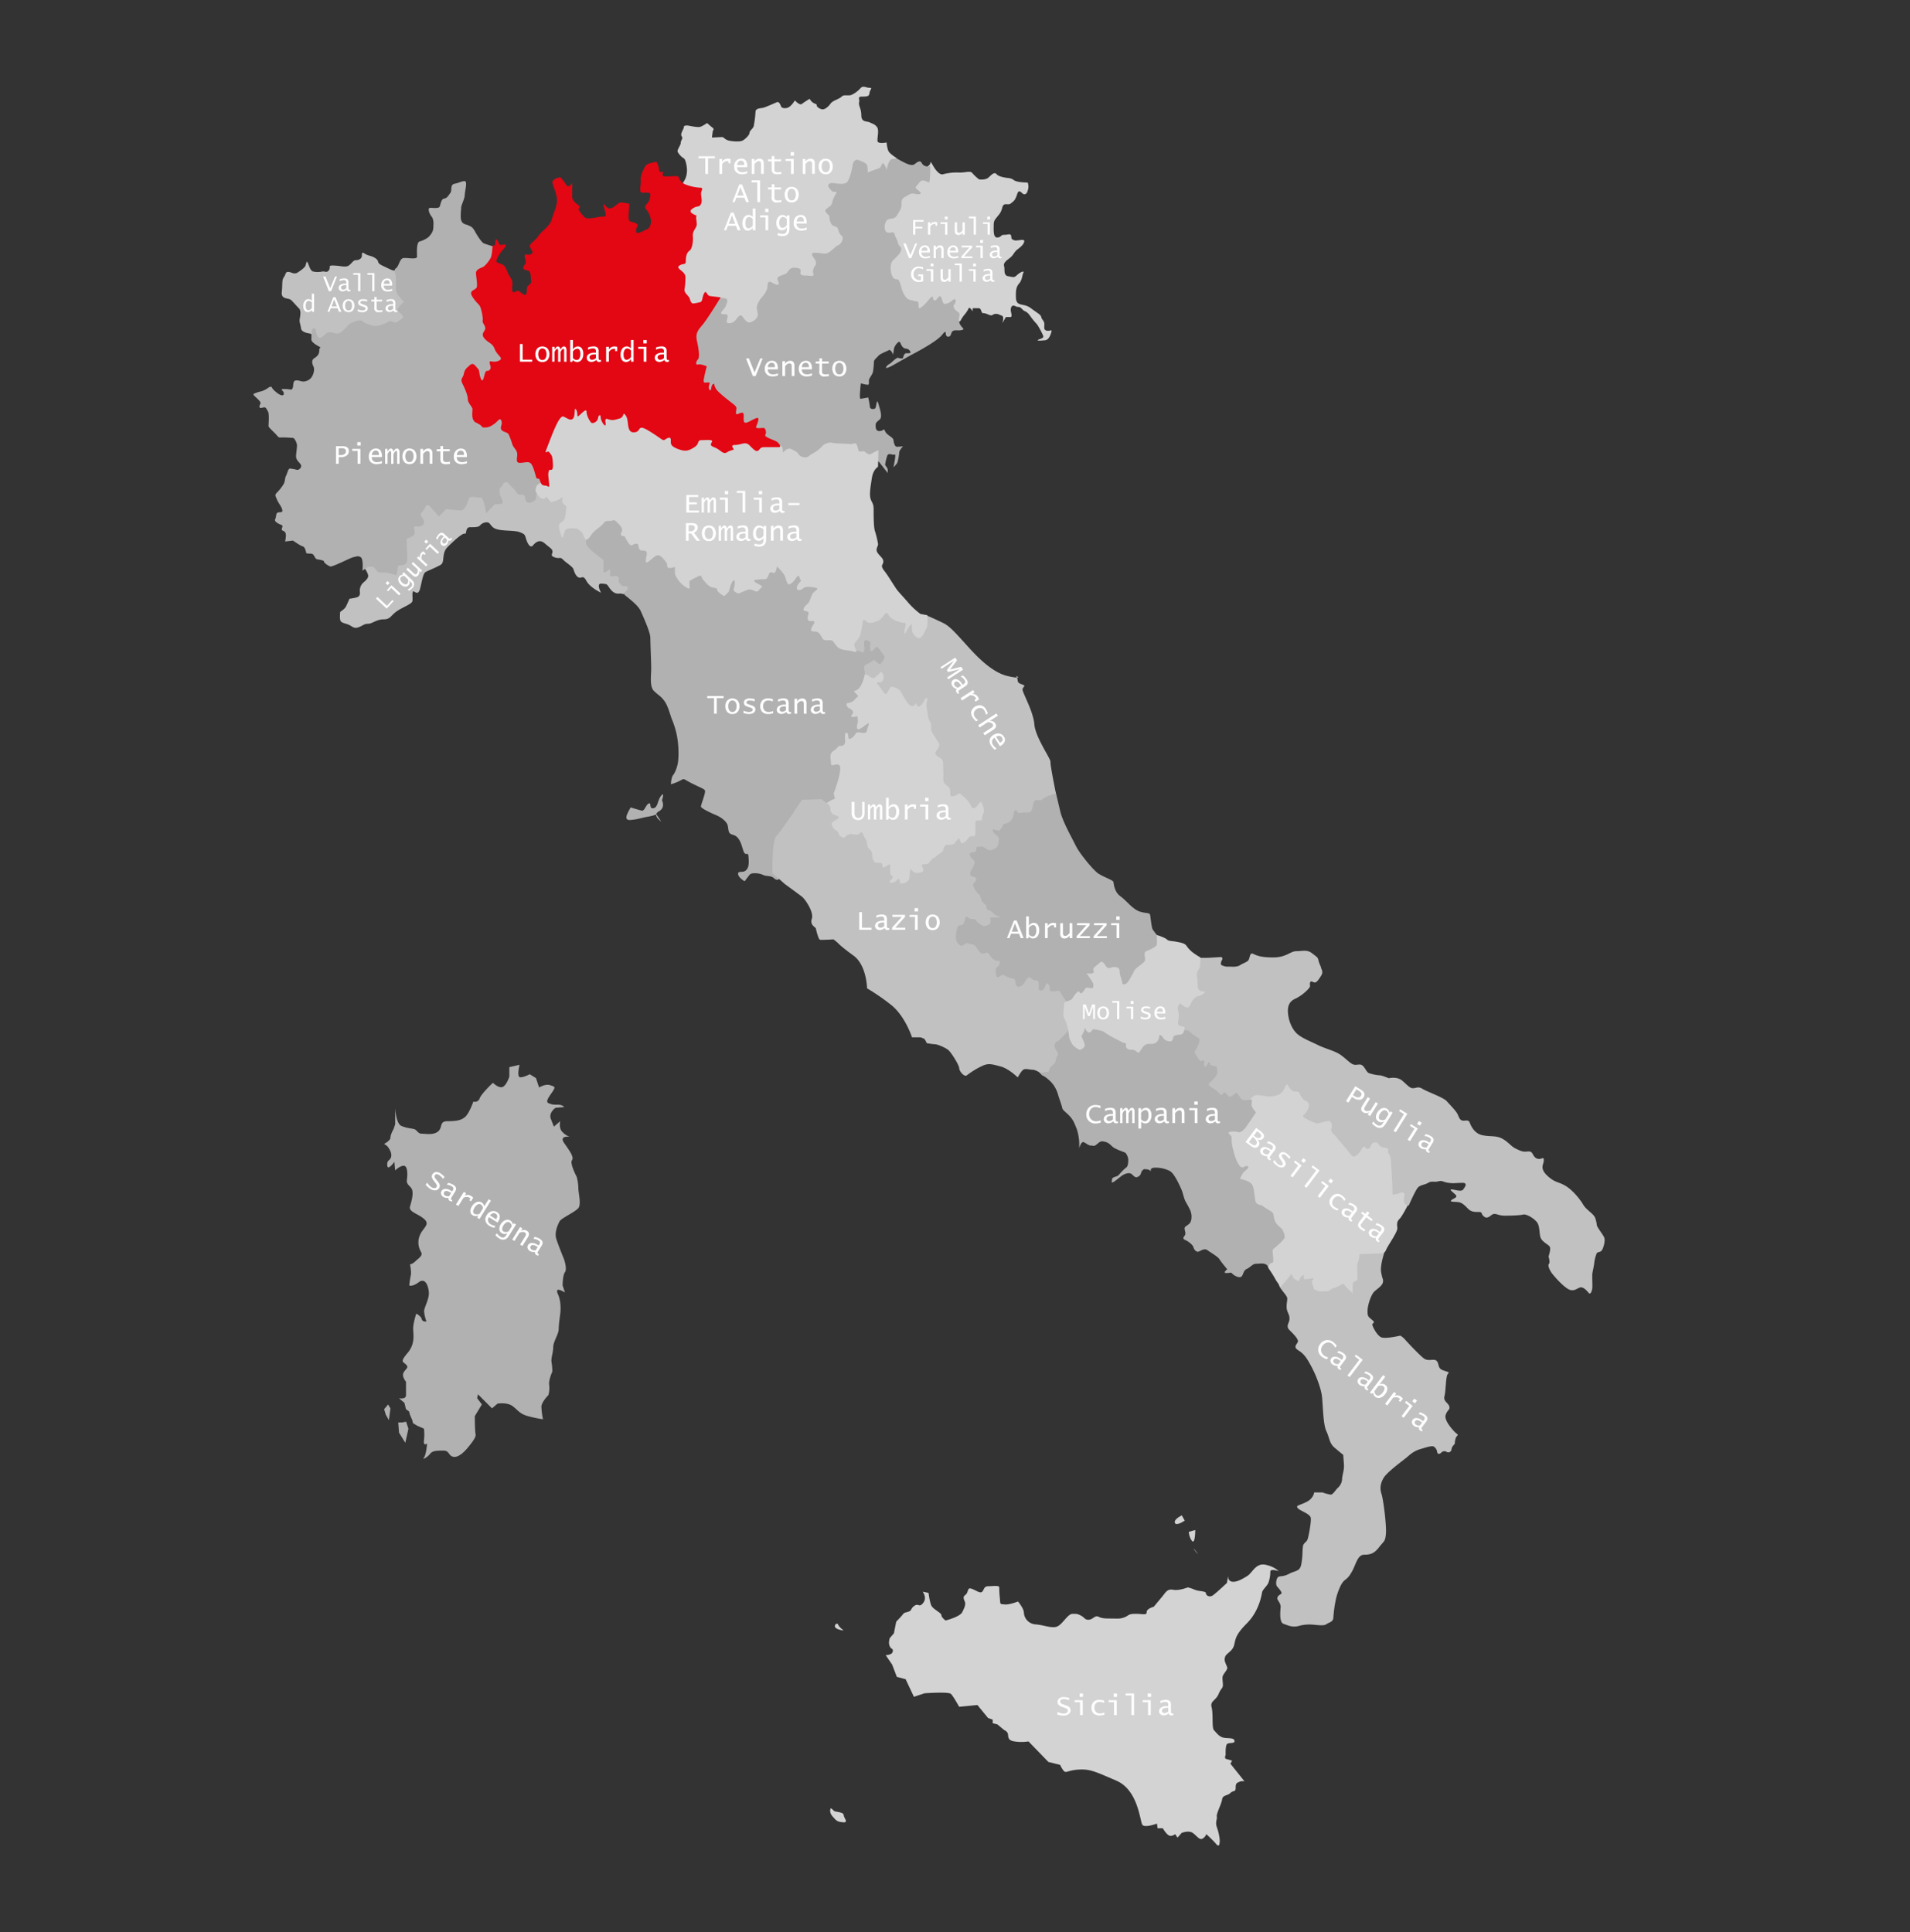 <svg id="Layer_1" data-name="Layer 1" xmlns="http://www.w3.org/2000/svg" viewBox="0 0 1152.26 1165.68"><rect x="0" y="0" width="1152.26" height="1165.68" fill="#333333" stroke="none"/><defs><style>.cls-1,.cls-5{fill:#c2c1c1;}.cls-2,.cls-6{fill:#d3d3d3;}.cls-3,.cls-4{fill:#b2b1b1;}.cls-3,.cls-5,.cls-6,.cls-9{fill-rule:evenodd;}.cls-7{fill:#e30613;}.cls-8,.cls-9{fill:#fff;}</style></defs><path class="cls-1" d="M774.35,765.14l-2,8.66s-2,.44.44,3.78,3.79,4.49,3.79,6-.89,4.87,0,7.32,1.33,2.48,1.33,4.9-2.45,4.2,0,6.65,5.32,5.32,5.1,6.88-3.34,3.12.22,5.34,5.15,4.65,8,10,5.54,12.63,6.21,17.31.66,17.15,2.67,21.35,1.81,7.35,4.9,10,5.32,4.42,5.32,4.42.22,2.7.44,6-1.11,6.43-1.11,8.65a7.71,7.71,0,0,1-2.68,5.35c-1.33,1.31-2.86,4-4.2,4a23.71,23.71,0,0,1-4.9-1.34h-5.09s-.22,3.57-4.68,5.79-6.68,2-5.12,3.76,7.57,3.34,7.79,6-1.11,9.78-1.78,12.23-2.45,2.42-2.89,4.42-.23,5.15-.67,8.46-.64,5.32-2.87,6.43-1.78.45-5.34,2.23-5.1.89-6.21,1.78-1.56,4.43-.67,5.54,3.76,4,2.42,4.68-2.2,1.56-2.2,2.67,2.2,2.87,2,5.32-.89,9.1,1.78,10,5.09,2.23,8.88,1.34a23.48,23.48,0,0,1,8.46-.89c3.09.22,6.88.89,8.44-.22s4-1.31,4.23-3.76A79.86,79.86,0,0,1,806.11,964c1.12-4.24,2.9-8.44,4.46-10s2.7-1.58,5.12-6S819,938,823,938s6.21-.92,9.1-4.68,3.57-3.12,4-8-1.56-20.68-2.67-24-.67-6.43,1.34-9.77,11.33-10.21,13.55-12,4.21-4,8.66-5.31,7.1-2.23,8.21-1.34A4.46,4.46,0,0,1,867,876c.22,1.34,1.33,1.53,2.45.45a2.51,2.51,0,0,1,3.34-.45,1.92,1.92,0,0,0,2.86-1.53c0-1.56,2-3.34,2-3.34a10.76,10.76,0,0,1,.67-3.79c.66-1.33,1.78-1.56.66-2.22s-8-7.8-6.87-11.33,2.87-3.09,2.2-5.32-3.76-2.92-2.87-6.24.64-12.41,2.2-13.52-2.65-1.34-4.43-2.68-1.11-3.78-2.67-5.12-4.87.64-7.54-1.34-9.77-9.57-11.33-11.33a11,11,0,0,0-2.9-2.42s-9.32,2.23-11.77.89-5.1-6.46-5.1-7.57,2.23-.86-.22-2.87S825,794,825,790.92s2-10,4.42-12,4.68-3.53,4.9-5.54-.22-.89-1.11-5.79S836.35,752,836.35,752l-39.12-29.09-22.88,42.2Z"/><path class="cls-2" d="M764.8,760.05s-.67,3.76.89,5.76a65.09,65.09,0,0,1,4,6.46c.67,1.11,2.87,4.2,2.87,4.2s2.45-2.87,4-4.65,2.45-3.78,2.89-2.67.89,2.23,1.78,2.67,2.43,2,2.87,0a4.08,4.08,0,0,1,2.67-2.67s-.89,2.67.67,2.67a29.85,29.85,0,0,0,4.46-.67c1.56-.22-.67,1.37-.45,2.45s1.34,4.21,1.34,4.21a8.29,8.29,0,0,0,4,1.33c2,0,4.45.23,6-1.11s1.75-.45,4.2-1.78,3.57-2.23,4.24-.89,4.9,4.9,4.9,4.9a45.47,45.47,0,0,1,0-5.79c.22-2,2.86-1.09,2.86-2.87s-.22-3.56-.22-6-.45-2.2.45-4a13.75,13.75,0,0,0,.89-4.9l12-.45s3.12.45,4-2,7.1-10.92,6.88-13.34-.45-3.76,1.34-5.54,6-10.21,6-10.21-5.6-42.43-9.13-44.88-37.78-18.87-43.1-22.21-26.64-16.9-30.2-15.12-28.9,16.43-29.56,17.76S720.57,678,727,694.71s24.88,51.78,27.78,54,10,11.33,10,11.33Z"/><path class="cls-1" d="M719,577.65c2.22.23,6.43.23,8.65.23s7.83-.45,8.91-.45.87,1.34.87,1.34-1.73,2.86-.42,3.53a7.78,7.78,0,0,0,4.2.89c2,0,4.93.42,6.91-.89s4.2-1.75,5.09-3.09.67-4.67,2.67-3.78,4.23,2.22,12.22,2.22,10.25-3.78,14-3.78,6.45-1.12,9.54,1.33,3.32,2.26,3.76,4.24,1.34,3.31,1.56,4.42,1.56,2.45,0,4.9-2.64,4-3.76,4-2.45-1.56-2.89.22.89,1.56-1.12,3.79a26.39,26.39,0,0,1-7.32,5.57c-2,.89-5.12,2.45-4.9,8s2.65,10.91,5.77,13.56,8.43,4.64,12.44,6.65,9.77,3.37,13.11,5.57,6.43,5.76,8.44,6.2,3.56-.66,5.12.45,2.45,4,4,4.68a27.42,27.42,0,0,0,6.65,1.33c1.11,0,5.35,1.76,5.35,1.76s4.87-1.34,8.21,1.55,4.42,4.46,6.43,4.46,2.89-1.34,5.79.44,12.47,5.1,14.45,7.33,5.76,6,6.65,8,1.34,3.57,3.12,3.79,3.31-.89,4.2,1.34,2.92,6.65,8,7.54,8.24,0,12,2.23,4.65,4.26,7.76,5.79,4.43,2,6.66,1.75,2.89.22,3.56,1.56,1.81,2.9,3.79,2.9,2.86-1.56,2.86.89-2.67,4.65,2,9.1,6.65,3.59,11.1,6.24,8.88,8.24,10.67,11.33,6.23,5.54,7.12,7.76a17.65,17.65,0,0,1,1.12,4.68c.22,1.31,3.75,5.76,4.42,7.32s0,5.09-1.11,7.32-2.87.89-3.54,2.67a21.51,21.51,0,0,0-1.33,5.35c-.22,2-.89,5.09-1.12,6.21s0,5.54,0,8-1.11,5.34-2.22,4-3.15-3.78-5.13-3.34-4,3.12-7.76.67-8.44-8-9.55-9.55-2.45-4.48-1.56-5.34-.22-4.43-.22-4.43,1.56-4.7.67-6-4.65-2.87-5.54-5.54-.23-7.1-2.45-9.55-6.27-4.67-8-4.23-6.46.67-11.11.67-5.76-2.23-8.21-.22-3.54,1.56-4.87.22-.22-2.23-2.67-2.23-4.49,0-6.46-2-3.54-3.76-6.21-4-4.9,0-3.79-1.12,4.23-1.56,2.45-3.34-4.23-3.34-2-3.12,5.57,1.53,6.68,0,2.9-4-.45-4-5.15.45-8.46,0-3.53-1.56-6.21-.89-3.75-.44-6,.89-4.68,1.15-6.24,2.9-5.54,10.88-5.54,10.88a3.18,3.18,0,0,1-2.89-3.34c0-3.11,1.11-2.89,0-4.23s-2.67.45-4.46.45-2.45,2.42-2.45-2.45S839,699.17,839,699.17a8,8,0,0,0-1.34-3.34c-1.11-1.54,1.12-2.65-1.11-3.09s-4.46-1.12-5.12-2.68-4-.89-4.43,1.12-2.45,2.67-3.34,1.11-2,.64-3.12,2.42-3.76,4.23-5.09,2.45-8.05-9.55-9.36-11.33-3.53-2.64-2.86-4.87-.23-4.68-1.56-4.68-5.79,1.34-6.68,1.56-8.88-3.34-8.88-4.23.66-1.08,1.78-2.42,2-3.79,1.78-4.68a3.5,3.5,0,0,0-2.23-2.45c-1.11-.22-2.89-3.09-3.34-4.2s-.86-1.34-2.64-1.34-2.45-.89-3.57-2.22-1.11-2.9-2-1.56-1.36,3.59-3.56,5.12-6.43,2-8.66,1.53a30.12,30.12,0,0,0-5.54-.67c-1.34,0-2.9,1.34-3.79,2.45s.92,5.57-6,4.9-35.77,5.76-37.11-2.45S696.15,609,696.15,609L719,577.65Z"/><path class="cls-3" d="M622.19,619.63v20.66s5.54,8.27,6.87,8.68,4.88,3.32,6.43,5.54a19.54,19.54,0,0,1,2.9,6.21c.67,2.23,2.23,6.46,2.45,7.8s2.48,2.64,4.68,5.09,2.86,4.71,4,7.35a30.87,30.87,0,0,1,1.56,8.66v3.12s1.11-4.46,2.89-3.57,2.65,2,4.43,2,1.33.67,3.12-.67,2.25-2.45,5.34-1.56,3.31,2.67,6,4,4.9,2,5.79,2.42,2,2.9,2,4.23,0,4-1.34,4.9-3.78,3.76-4.67,4.65-3.79.89-3.79,2.45-.67,1.78.22,1.78,4.68-3.34,6-4.23,3.75-1.78,5.09-1.11,2,2.22,3.34,2.22a3.31,3.31,0,0,0,2.9-2.67,3.74,3.74,0,0,1,1.78-2.2,16.73,16.73,0,0,1,2.42.22,4.53,4.53,0,0,1,1.78,1.09s-1.11-2.2,2.45-2.2a18.59,18.59,0,0,1,8.88,2c2.67,1.33,5.79,8.43,6.91,10.88s1.53,5.79,2.86,8,2.68,5.09,2.68,5.09a11.22,11.22,0,0,1,.66,3.12c0,1.34,0,3.12-1.11,4.46s-3.09,1.75-3.09,3.09,1.11,3.11,0,4.45-.92,2,.64,2.67,4.23,2.65,4.68,4.2,1.78,3.12,3.12,2.68,3.53-2.23,5.31-.89,6.24,3.78,7.35,5.56,4.65,6,4.65,6-2.67,2-.89,2.23,3.12-.67,3.79.22,3.37,2.67,5.12,2.23,1.31-3.79,3.76-4.9,3.37-3.12,5.79-3.12,4.65-.67,6.43.89,0,2,1.33-.22,2.45,0,2.45-2.87-.89-6,0-6.68,6.88-5.76,6.88-7.1-.7-4.26-2.23-5.57-3.31-2.64-4-5.31-.22-3.79-2.23-4.9-5.56-3.54-5.56-3.54-2.87-.22-3.54-2.23-.67-7.54-2-10-6-3.34-6.88-3.56.2-1.78,1.09-3.34,4.9-3.76,2.89-4.43-2.87,2.67-5.32-1.11-3.78-10.89-4-12a23.45,23.45,0,0,1-.23-4.23c0-1.56-3.34-2.65-1.11-3.32a11,11,0,0,1,5.57.2c.89.22,2.42-1.09,3.31-2s6.9-10,6.9-10-2.89-3.12-2.67-4.9a26.2,26.2,0,0,0,.22-2.9s-5.37,1.12-6.45-.44-2.87-3.76-2.87-3.76-3.34,3.09-4.46,2.42-2.22-2.86-3.11-2.42-1.09,2.9-3.09.22-7.58-4-5.57-6,5.12-4.43,4.68-6.87,0-3.12-.9-3.12a16.82,16.82,0,0,1-3.34-.89l-.66-2s-2.45,4.46-2.9,2.9.42-3.12-.44-3.57-1.54,1.76-3.32-1.33-2.89-3.09-1.33-5.32,2.89-6.43,1.56-6.87a22,22,0,0,1-4.24-2.9l-2.22-1.78s-7.32.22-9.77,0S656.4,613,656.4,613l-34.21,6.65Z"/><path class="cls-4" d="M634.41,474.57l2.64,4s1.12,4.9,2.68,11.33,8,17.57,9.54,20.88,10,14.2,13.56,16.42,8.66,3.79,8.88,4.9.45,6,4.23,8.66,7.35,8,12,9.32,5.76.23,6,2.45.89,7.1,1.33,8S698.6,565,698.6,565s7.74,11.58,5.1,15.56S644.63,613,644.63,613s-34,3.79-42.68.67-39.53-28-39.75-38.67-.64-31.73,4.9-40.2,21.74-31.76,24.19-33.54,43.12-26.67,43.12-26.67Z"/><path class="cls-2" d="M488.65,421.49s3.12,92.17,3.12,92.83,42.2,38,43.76,38,38.22-24,38.89-25.55,16-22,16-22l10.46-18.66-35.32-81.76-19.13-8h-42.2l-15.56,25.11Z"/><path class="cls-5" d="M519.77,406.81c2.42-.44,4.87,1.34,4.87,1.34s1.56,1.56,3.12.67a16.75,16.75,0,0,0,3.56-3.56,3.87,3.87,0,0,1,1.79,2.89c0,1.78-.89,3.54-2.23,3.54s-2.9-.67-.67,2,3.31,5.79,4.65,4.68,1.78-4.46,3.56-4,4,1.11,5.13,3.12,3.75,6.87,5.09,7.76,2.23,1.34,3.56-.44-.19,1.78,2.23,1.33,3.54-5.54,4.65-5.09-.67,2.64,0,6.21.67,6.2,2,8.21.45,3.56.67,4.9,1.56,2.87,2.67,4.87,2.9,3.34,2,5.35-2.67,3.11-2,4.45,2.65,2,3.76,3.09.67,3.81.89,7.35-.44,4.87.45,6.65,2.67,2,3.34,3.56.22,3.54.67,4.43,2.7.19,4.23-.89,1.53-.22,3.76,1.56a16.94,16.94,0,0,1,4.45,5.79c.89,1.78,2.26,1.11,3.56-.45s2.2-3.34,2.87-1.55,1.78,4.42.89,6a14.25,14.25,0,0,0-1.11,4.68s1.78-1.56,3.56.89.89,4,3.12,4.23,3.54,1.34,4.43.22a6.8,6.8,0,0,0,1.78-2.89c.22-1.12.44-.23,2.45-1.12a5.94,5.94,0,0,0,3.78-4.67c.45-2.43.87-3.32,1.76-3.09s.22,2,2.67,1.56,5.12.22,6.24-.9,1.08-5.79,2.42-6.45,1.78-.23,3.12-.23,1.14-1.14,5.79-2.89,3.75-1.09,3.75-1.09-3.53-17.12-3.31-19.12S624.64,445,624,437s-7.35-19.32-7.13-21.1,2.68-2-.66-3.12-1.59-2.42-2.9-4.2,5.57,1.78-5.32-.67-21.35-14.87-26.22-20.21-8.91-10-12.67-11.78-9.77-4.67-10.66-4.67-25.3-1.79-26.19-2.9-15.12-5.09-15.12-5.09l-8.66,12.66s3.09,16,2.87,19.32,8.46,11.55,8.46,11.55Z"/><path class="cls-4" d="M373.39,295.63l-25.32,25.49,7.35,14.25,5.31,10.27,7.08,5.05s6.2,4.16,6.91,5.22a11.57,11.57,0,0,0,3.63,4.25c2.92,2.39,6.81,5.49,8.14,8.41s5.84,12.92,5.84,16.11.53,14.69.53,18.67-1.06,10.8,1.6,13.46,3.89,2.83,6.28,6,3.72,9.2,4.78,11.59a51.62,51.62,0,0,1,2.92,9.83,57.45,57.45,0,0,1,.71,14.43c-.27,3.71-2,7.78-3.1,9s-1.33,5.49-1.33,5.49a27.33,27.33,0,0,0,5.49-2.12c3.19-1.6,1.15-1.33,8.23,2.12s7.09,3,6.82,5.05-2.39,7.34-2.39,8.41,6,3.89,9.21,5.22,6.37,4,6.9,6.11.27,4.42,1.86,5.22,3.36.53,5.22,3.72,2.13,7.34,3.45,8.14,1.86-1.33,2.13,2.92-.27,6-1.86,7.35-4.52,0-4.52,1.86,2.66,3.71,3.46,4.25.79-.27,2.12-1.86,1.51-2.66,3.9-2.66a12.18,12.18,0,0,1,5.84,1.06c1.33.8,4.69.27,6.28,1.86s2.92.8,2.92.8a5.17,5.17,0,0,1,3.72-4c3.19-.8,6.82-1.78,6.82-3.63s-2.39-4-2.13-6.11-.79-1.95.53-2.92a6.76,6.76,0,0,1,3.46-1.24c1.32-.27,2.47-2.92,4.51-4a56.68,56.68,0,0,0,6-4.25S495.9,502,494,500.1s-.53,0-.53-4-2.66-5-3.19-7.61,1.06-1.86,2.92-1.07,2.48-.53,4.51-2.12,4.17-2.92,5.49-3.19-.79-2.3,0-4.16,4.78-13.45,3.45-15.84-5.31,1.06-5.31-1.33-1.32-6,1.33-7.61,2.92-3.45,4.52-3.19,2.65-1.06,2.65-2.65-.62-5.76,1-5.23,0,4.87,2.65,3.37,2.39-3.9,4.51-3.63,4.7,1.06,5-1.06,2-5.05.53-4.25-5.49,4.51-6.28,3.18.26-3.18.26-4.51a26.08,26.08,0,0,0-.26-3.1s-3.72,1.06-3.72,0,1.86-1.59.8-3.19-2.48-1.32-3.19-2.65-.53-2.12.53-2.12a6.14,6.14,0,0,0,3.72-1.78,19.86,19.86,0,0,1,2.39-2.39l-2.66-2.92a23.27,23.27,0,0,0,2.66-1.32c.8-.54,2.39-3.37,2.92-5.23a18,18,0,0,0,1.06-4.51c0-1.33-1.41-4.25.71-5.05a23.15,23.15,0,0,0,4.78-2.83s3.72,3.37,4,2.57,3.19-3.63,2.13-5-3.72-6.11-4.78-5.31-2.92,3.72-3.45,2.13,0-5,0-5-2.31-1.86-3.37-1.06-.26,3.36-.26,4.95-.8,2.92-2.13,1.86-6.9-.79-6.9-.79l-7.08-19.21-8.68-33.2S475,327.23,456.06,324.58,380.74,311,379.67,309.53s-6.28-13.9-6.28-13.9Z"/><path class="cls-1" d="M219.73,342c.53,1.51,2.12,3.37,2.38,5.23s-2.38,3.71-3.18,4.51a6.55,6.55,0,0,0-1.86,5c.27,2.12-.18,3.18-2,3.71a31.37,31.37,0,0,1-4.25.8s-1.32,3.1-2.12,4.69-3.45,3.19-3.45,3.19-.53,4.25.26,5.57,3.72,1.51,5.58,2.57,2.83,2.13,5.49,1.06,3.19-2,5.57-2,5-2.66,9.21-2.66,4.16-2.12,7.88-4.78,9.29-4.42,9.56-6.28-.27-4.25.26-5.58,3.1,3.37,4.43-2.12,1.86-8.94,3.19-9.74,6.55-2.83,9.2-4.43.36-6.81,4-10.53,9.2-8.76,10.53-8.23.09-3.9,3.18-3.9,5,0,6-1.06a5.29,5.29,0,0,1,4.52-1.86c2,.27,1.77,3.19,6,4.25s10.53.45,13.72,1.77,2.74,1.6,3.72,4.52,2.56,5,3.89,3.45,3.81-4.25,7.17-1.33,4.69,3.37,4.69,5-1.59,2.39,1.33,3.45,3.27-.53,5,1.33,5.76,4.16,6.29,5.75,1.33,4.25,3.19,5.05,2.56-1.86,4.69,2.12,8.76,7.08,8.76,7.08-3.1-5.75.27-5.49,3.09.09,4.69,2.39,3.27,3.9,6.1,3.63,1.51,1.33,3.1-.53,2.66-2.3,1.6-3.63-1.77,1.07-4.16-1.59.53-3.45-1.6-4.51-4.51.79-4.51-.8v-3.72s-4,3.19-4,1.6v-7.09s-10.54-7.34-10.54-10.26,1.77-13-.79-16.38-19-18.94-21.34-19.74-78-12.66-78-12.66-29.21,17.18-29.74,24-4,39.3-4,39.3Z"/><path class="cls-1" d="M185.2,157.81c1.07,1.06,1.6,5.49,3.72,6a12.69,12.69,0,0,0,5.49,0c1.86-.26,2.66,1,4-.8s-.79-2.83,2.39-2.83a45.47,45.47,0,0,1,5.49.53c1.06,0,2.92.53,4.51-.79s2.39-2.92,3.72-2.92,3.1-.54,3.63-1.86-.53-3.72,1.86-2.13,4.07,1.06,6.64,2.92.18,2.48,3.89,4.25,5.31,2.57,6.11,2.83,14.7,1.69,17.35,7.71-3.36,63.9-18.68,61.07-46.38-30.27-48.24-30.54-5.22-.88-5.49-3.18-1.06-3.63-.79-5.49,1.06-5.13-.53-6.64-3.19-3.63-4.78-5-6-.08-5.49-4.78-.09-7.08,1.24-8.94.8-3.18,2.65-3.18,3.46,1.86,5.85.26,4.42-3.1,4.69-4.42a6.39,6.39,0,0,1,.79-2.13Z"/><path class="cls-4" d="M280.36,109.31c1.86,0,0,6.28,0,8.41s-2.13,6.1-2.13,7.43-.79,6.55.27,8.41,2.21,1.59,4,2.39,2.57,1,4.16,3.89,4,6.38,5.05,6.91,7.35,2.39,7.35,2.39l-3.46,18.14,4.25,20.27,14.25,29-5.84,11.59,5.31,25s9.74,20.18,10.54,21.16,5,12.3,5,12.3l-3.45,5-1.86,5.84s-.53,2.83-.53,3.63-3.54,2.92-5.05,2.12-1.24-3.18-1.77-4-1.06-.8-2.92-.8-2.39-2.56-3.72-3.63a48.27,48.27,0,0,1-3.89-4s-2.12.27-2.39,1.33-2.12,2.39-2.12,3.18,0,3.37.79,4.7,1.86,3.71.27,4a30,30,0,0,1-4,.27l-5.22,5.48s-1.33-9.47-3.18-9.47-5.76-.79-6.56-.26-1.59,4.25-2.38,5.31S279.56,308,278,308s-4.69-.53-6-.53-2.66-.8-3.19,0-4,4.16-4,4.16L259,305.1s-1.33-1.5-2.66,1.33-3.19,3.1-2.39,4.69,1.86,2.13,1.86,3.72-.53,2.12-2.12,2.65-3.9-.53-3.9.8,1.06,3.36-.27,4.69-4.24,1.6-4.24,2.66.26,4.69.26,6.55.8,7.43-1.06,8.23a12.55,12.55,0,0,1-4.25.8L239.2,347s-2.83-.8-5-1.33-5.13.27-6.37-.79A21.86,21.86,0,0,1,225.3,342h-3.19l-3.45,2.3s.71-7.08-1.06-8.14-2.83-.26-4.43,0-12.65,6.11-14,5.58-3.72-2.13-3.72-2.92-2.57-1.07-3.89-1.33-1.33-1.06-2.39-2.66-4.25-.08-4.52-1.59-.88-3.36-2.12-3.63-5.76-3.45-5.76-3.45l-4.77.53s1.06-4.34,0-5.58-2-.71-2-1.77,1.06-2.12-.27-2.65-4.51-1.86-3.71-3.45.26-3.54,1.59-4,3.19.36,2.65-1.77-2.39-4-3.18-6.11-1.6-2.56,0-4.16a27.54,27.54,0,0,0,3.45-4.24c1.77-2.39,1-3.81,2-5.85s1.32-4.42,2.39-4.42a24.31,24.31,0,0,1,4.24.79c1.07.27,3.46-1.59,2.13-3.45s-2.92-2.57-2.66-5.49.53-4.24.53-5.84-1.59-4.51-2.39-4.51-3.63-.27-6-.27-2.39.36-3.72-1.24-5.05-4.78-5.05-5.57.53-7.35-.26-8.68-1.24-2.92-2.57-2.65-2.66.79-2.66-.53,1.6-1.69-.26-3.72-4-3.37-3.19-3.9a21.21,21.21,0,0,1,4.78-1.59,15.37,15.37,0,0,0,4.43-2.39s1.59-.8,1.86.27,3.45,3.45,3.45,3.45,3.36,2.39,3.63.26-3.45-2.92.53-2.92,4,1.06,4.78-.53-.27-4.69,2.39-4.69,3.36,1.59,6.82,0,4.24-6.64,3.45-8.23-1.6-3.9.53-5.22,2.92-2.66,2.92-4.78,1.86-1.07-.53-2.39-4.25-2.84-4.25-3.9,0-5.58.53-6.37,1.86-1.06,2.12.53,1,6.11,3.63,4.25,2.93-3.19,5.31-2.92,3.63,1.32,5.76.26,5-5.22,6.9-6,5.76-2.12,6.82-.79,6.72,2.83,7.7,2.83a21.93,21.93,0,0,0,7.61-2.57c1.86-1.33,4.16,1.33,5.49,0s4.25-2.12,3.19-3.72-3.72-2.65-2.92-4.24,3.71-4.16,3.71-4.16-4.78-4.34-4.78-7.17-.17-7.62-.17-8.68-1.69-3.1.17-4.42,2.13-5.85,4.52-6.11,8.14,1.06,8.14-.8-.53-8.67,1.59-9.2,5.05-2.13,5.85-3.19,2.21-2.3,2.39-5,.26-5.31-1.07-6.9-2.65-5.22-.79-5.22,5.22.53,5.75-.8.8-4.52,2.66-4.78,2.47-1.77,3.71-3.36-.35-5,2.57-5.58,4.25-1.59,6.11-1.59Z"/><path class="cls-2" d="M558.57,101.16s2.65-1.59,2.65-2.65.27-1.07,1.59,1.32,3.9,5.85,6,5.32a33,33,0,0,1,9.56-1.07c3.37.27,7.08-1.24,8.15.27a27.54,27.54,0,0,0,4.16,3.89s3.71.54,5.57-1.06,3.54-3.81,5.05-2,7.61,2.3,7.61,2.3a6.51,6.51,0,0,1,2.92,1.33c2,1.32,8.15,1.32,8.15,1.32a6.93,6.93,0,0,1,.26,4c-.53,2.12-1.06,3.09-2.39,3.09s-3-4-4.25,0-2.3,4.25-3.89,5.58-4.25-1-5.05,2.39-2.21,4.43-3.18,5.75-2,1.86-2,5-.35,7.61,2.3,7.35,1.59-1.6,4-1.6,4-1.06,4.25.8.09,1.59,1.6,2.39,6.28-1.06,6.28.53-1.68,3.27-4,5-2.3,3.37-4.69,5.23-4,3-3.46,5-.53,5.49,2.39,6,3.63,1.06,5.23-.53,4.78-3.19,4-1.59-.62,4.33-2.66,6.64-1.85,5.48-1.85,7.34,0,4.25,2.39,5,4.07.44,7.17,2.83,5.48,3.45,5.75,5,1.86,2.21,1.86,4.24-.53,3.37,1.33,3.9,3.45-1.06,2.92.8-1.6,4.78-3.72,5-5.58.53-4.25-.26,3.72-.8,2.92-2.66a49.48,49.48,0,0,0-2.92-5.58c-1.06-1.77-1.51-1.77-3.36-4.16s-2.66-4-4.52-4.78-2.39-2.65-4-2.65-2-.8-3.1-.8-1.59,1.33-1.59,2.66,1.33,4.25-.27,4.25h-2.65L604.68,195s1.33-4-.26-4.52-2.31-1.32-4.16-1.06-1.33,1.6-4.25.27-3.19-.27-3.72-1.33-.62-2.39-1.86-2.39H586.8v1.86s-1.86-2.92-2.39-1.86a17.32,17.32,0,0,1-2.65,4,19,19,0,0,0-2.39,3.72l-3.9,1.59s-17.7-3.71-26.11-3.71-15.49-.53-20-2.92-10.79-10.27-10.79-21.07,1.24-12.75,6-26.91,5-21,12.92-25,16.64-7.44,16.9-8.23,4.17-6.29,4.17-6.29Z"/><path class="cls-4" d="M529.09,92.22s8.94,1.77,10,2.3,3.63,2.13,6.29,3.46,5,2.12,6.37,1.06,3.27-2.66,4.25-.8a3.71,3.71,0,0,0,3.36,2.13h1.86s0,9.73-.8,9.73-3.89-2.65-5.75,0-3.19,2.66-1.59,4,3.71,2.83,1.32,3.09-3.45-1.32-6.1.27-4.43,1.86-4.43,5-.53,3.9-2.65,7.35-5.14,1.06-6.64,3.72-1.06,6.55,1.06,6.82,3.72-.8,4,.79,1.6,3.19,2.13,5.58,1.86,1.41,1.86,3.71-2.93,4.7-5.05,6.82-1.33,8.94.53,10.53,2.66-.44,3.72,2.66,1.5,6,3.36,8.41,2.66,1.86,5.05,2.65,2.65-.44,2.92,2.13-.35,3.28,2.3,1.24,4.25-5,5.58-5.76.26,1.33,1.59,2.13,2.48-3.19,3.72-2.39,1,4.51,2.57,4.51a6.76,6.76,0,0,0,4.24-1.86c1.33-1.06,2.39-1.59,2.39.27s-1.85,1.77-1.06,3.89,3.37,2.39,3.37,4-.8,2.74,0,5.31,3.89,3.63,1.32,4.16-3.63-.27-5.22.53-.8,3.72-3.19,3.45.18-5.57-3.45-1.06-18.67,12.13-18.67,12.13L538,220.75s-4,2.12-3.45.79a5,5,0,0,1,2.39-2.12l2.92-2.57,1.59-1.06s3.1,1.06,3.37,0,.79-2.66,1.85-2.66,3.72.27,2.13-1.59-2.57-.53-4.16-2.12-1.33-4.08-2.92-2.84a8.72,8.72,0,0,0-2.39,3.63l-.53,3.72s-1.33-3.45-2.66-2.65-5.22,2.12-6.28,3.45-2.66,2.21-2.66,3.71a44.37,44.37,0,0,1-.53,5.76c-.27,1.59-2.12,3.8-2.39,4.78s.27,2.83-.53,3.1-4.43-.8-4.43-.8-1.06,9.29-.26,9.29,4.69-.79,4.69-.79a46,46,0,0,1,1.06,5.75c0,1.33,2.39,1.59,3.19.8s.79-6.64,1.86-2.92,2.65,8.14.79,9.73-2.39,1.86-2.39,3.46.09,3.71,2.66,3.45,2-2.13,3.1.26,4.78,3.37,5,5.23.8,4,2.13,4,3.63-.27,3.63-.27-2.31,2.39-2.31,3.72-.79,5.75-1.32,6.55a25.15,25.15,0,0,1-2.13,2.39s1.06-5.4,1.06-6.37.27-1.51-.79-1.24-3.19-1.24-4,.53a29.29,29.29,0,0,0-1.32,5.75s1.59,1.86,1.59,2.92v1.86l-5.22-6.64-3.72-2.12s-30.27,3.72-32.13,3.72-34.52-1.33-35.32-1.86-24.25-21.95-25.85-24S401.54,201,401.54,201s13.1-30,19.74-34,30.62-16.38,38.24-24.79,51.6-54,52.4-54,17.17,4,17.17,4Z"/><path class="cls-2" d="M432.34,257.13c1.06,1.06,30.81,10.8,34,11.59s4.78-1.06,5.58,1.33,0,3.45.79,2.65,2.57-2.92,5-1.59,3.19,1.42,4,2.92,4.34,2.75,6.11,1.24,3.37-2,4.43-2.83a20.24,20.24,0,0,0,3.72-3.19c1.06-1.32,4.16-2.65,6-2.12s9.47.53,11.06.8,3.19-1.6,4,.79.8,3.72,1.6,3.72,2.65-.27,2.65-.27,2.83,2.66,3.9,1.86a39.62,39.62,0,0,1,4.78-2.39l-.27,10s-2.92,1.5-3.72,6.81-1.59,9.74-.79,12.39,1.85,2.75,1.85,6.38,0,10.88.8,13.18a58.89,58.89,0,0,1,1.86,7.62c.27,1.59-1.86,3.1-.27,5.49s3.46,3.18,3.46,5.31-2.22,2,.71,5.75,6.37,10,8.23,12.13,4.16,4.6,6.81,7.7a46.59,46.59,0,0,0,6.64,6l4.16.79s.53,6.29-.53,7.88-2.57,6.64-5,5.84a5.68,5.68,0,0,1-3.71-5c-.27-2.13.53-4.52-1.33-2.39s-2.92,6.64-3.19,4,2-5.75-.26-5.75-6.82-1.86-8.15-3.19-1.94-4-3.45-2.12-2.57,3.45-3.89,4-4,1.59-5.58,1.33-3.36-2.92-3.63-1.6-1.06,7.88-2.39,10.27-2.92,3.1-2.92,4.69,2.92,5-.27,4-7.61-.62-9.73-2.66-2.39-3.89-4-4.16-4.16.53-5.22-1.06-1.06-2.66-2.65-3.72-4.25,0-4.25-1.59,2.65-4.16,1.86-5-3.9.8-3.9-1.86,1.33-3.18,0-4-2.92-.09-2.39-1.86,1.95-2.3,2.92-3.63,1.51-4,2.57-5.58,4.51-3,1.59-3.45-5.75-1.06-7.61.53-4.25,1.15-3.45-1.24,2.92-3.18,2.12-4-.79-4-2.39-1.59-4.42,5.57-5.49,3.71-1.06-4-2.65-6.1a38.71,38.71,0,0,0-3.72-4.16s-.53,3.63-1.59,3.89-1.77-.79-2.57-.26-1.33,3.71-2.65,4-3.46,0-4.25.26-3.72,0-2.39,1.33,5.84,2.57,4,3.63-1.41,3.19-4.25,1.86-3.36-.8-5.49,0-4.25,2.13-5,1.33-2.48-.62-1.77-2.92.79-5.76-.53-4.43-2.13,5-2.39,6-2.92,3.19-2.92,3.19a11.89,11.89,0,0,1-3.72-2.66c-1.33-1.59.35-1.94-2.84-2.39s-4.77-3.36-6.1-4.69-.62-3.45-3.19-2.12-5,2.39-5.22,3.18.8,4.69-.53,4.16A16.1,16.1,0,0,1,410,351c-1.51-1.86-2.84-4-2.84-5.31V342s-4,1.6-4.51,0,.27-1.59-1.06-3.18-3.1-4.25-5.23-3.72-5.84,5.31-6.63,4,1.59-5.93-.27-6.64-3.1.36-3.89-1.5,0-2.92-1.86-2.92-2.66,2.12-4.25,0a27.17,27.17,0,0,1-2.66-4.52s-3.45.18-1.86-2.39-2.3-5.49-2.3-5.49-1.59-2.38-3.18-1.59-3.54-.79-5.31,1.59-5.49,4.17-7.09,6.56-2.65,3.71-3.71,3.18-1.77-4.33-2.84-4.78-1.59-1.77-3.45-1.77-4.87-.71-6.11,1.33-1.24,6.46-2.56,2.57-1.6-6.29-.53-7.09,2.47-1.32,2.92-3.18a28.57,28.57,0,0,0,.71-5c0-.8.7-1.86-.27-2.39a4.41,4.41,0,0,1-2-2.65c-.26-1.07.8-3.19-.79-1.86S332.5,303,332.5,303l-3.1-3.45a1.59,1.59,0,0,1-2.13,1.32,4.52,4.52,0,0,1-2.65-2.12s-1.86-2.3-1.6-3.1.27-2.39,1.33-3.19,4.78-3.18,4.78-3.18-1.59-36.12-2.65-36.12,57.44-20.27,57.44-20.27l48.42,24.26Z"/><path class="cls-2" d="M407.38,187.82l18.41.53s6.82-8.14,8.14-8.41,4.52-.26,4.78,1.06-.26,1.68-.79,3.46-4.25,4.42-2.39,4.95,3.45-.26,3.45,1.33-1.59,4.25.53,4.25a4.84,4.84,0,0,0,4.43-2.13c1.32-1.59,2.65-3.71,4-1.85s2.74,4,4.78,3.45,4.69-2.66,4.43-5.05-1.07-3.63-.27-5.49a14.59,14.59,0,0,1,2.92-4.78c1.33-1.32,3.19-4.6,3.19-5.84s.08-4.16,2.12-3.1,4.43,2.39,4.69,1.07-2.12-3.46.27-4.52a31.2,31.2,0,0,1,3.45-1.33c2.13-.79,2.3-3.89,5.22-3.89S483,162,483,163.3s-1,2.92,2.66,2.92,5.75,1.06,4.95-1.33,1.6-5.22,1.6-5.22a4.2,4.2,0,0,0-.27-2.39c-.53-1.59-4.25-4.78-.26-4.78s6,1.33,8.41-.26,4.24-3.9,5.84-4.43,3.45-4.51,1.86-5.58-1.86-3.09-2.39-4.42-2.39-1.06-3.45-2.13-1.6-3.71-1.6-5-3.81-2.83-2-4.43,3.36-2.12,3.63-4a19.64,19.64,0,0,1,2.12-5s1.59-1.77-.53-1.5-4-3.45-4-3.45,0-1.86,2.39-1.86,7.87,1.59,9.47-1.06,2.65-7.62,2.92-9.74,1.86-3.72,3.18-3.19,4.43,1.6,5.23,2.66.53,2.65.79,4-2.39,1.86,1.6.27,4.24-1.33,5.57-2.13,1.15-3.71,2.39-2.39a9.42,9.42,0,0,1,1.77,3.72s1.07-6.37,3.19-6.64a17,17,0,0,0,2.92-.53s-3.72-2.3-4.78-3.89-1.33-5.58-1.33-5.58-5.22,1.06-5.49-.8,1.07-6.55-.26-8.41-2.92-2.12-4.51-2.92-5,.09-5-4.16-1.86-5.93-1.33-8-1.51-3.37,2.12-3.37,3.9-.53,4.17-2.39,2.12-2.92,0-2.92-3.9-1.59-5.49.27a16.51,16.51,0,0,1-4.78,3.71c-2.13,1.33-5-.26-6.55,1.33s-5.31,2.3-6.64,4.16-3.63,4-5.49,3.45-2.92-1.59-2.92-2.38-.27-.54-1.86-1.33a5.93,5.93,0,0,1-2.39-2.57s-3.36,2-4.69,3.1-4.25-2.13-4.25-2.13-2.3,4-4.69,4.52-3.45-.27-3.72-1.06-1.06-2.92-2.39-2.39-7.08,3.18-8.67,3.45-4.25.26-4.25,2.39a74.08,74.08,0,0,1-1.06,8.41c-.27,1.59-2.57,2.92-2.57,4.25s-2.66,3.89-4.25,4.69-5.75.53-8.14,0-3.19-2.13-4-2.13-6.28.27-6.28.27L430,79s1.06-1.06,0-1.85-3.45-2.93-3.45-2.93-2.92,2.13-4.52,2.39-6.55-.79-6.55-.79-2.92-.53-2.92.79-2.39,4.07-1.33,5.58-.53,2.3-.53,3.9-2.39,4.24-1.86,5.57a10.59,10.59,0,0,0,3.72,3.9c1.06.53,1.86,5,1.86,6.63a13.16,13.16,0,0,1-.8,5.23c-.79,2.12-9.47,15.66-10.53,18.5s-1.06,38.15-2.12,40.27,6.37,21.6,6.37,21.6Z"/><path class="cls-3" d="M380.47,487.15c-1.89,3.32-4.73,8,0,7.55s5.18-.95,9.91-1.89a31.45,31.45,0,0,0,5.68-1.42l2.81,4.25s-5.68-3.75-1.42-6.12,1.89-6.63,1.89-6.63,1.87-5.67-.47-2.83-1.86,7.09-4.7,7.57-.95-3.79-2.84-2.84-2.4,4.73-4.26,4.26-6.6-1.9-6.6-1.9Z"/><path class="cls-4" d="M238.39,668.43s.44,9.44,3.75,10.86,5.71,1.42,7.58,1.89,2.33,2.81,4.7,2.81,7.07,1,9.91-1.39.5-6.15,5.68-6.15,8.49-.5,10.86-2.84,4.7-9,4.7-9a3,3,0,0,0,3.79-1.9c.94-2.81,8-9.43,8-9.43s3.79,3.78,6.16,2.36,3.75-6.15,3.75-6.15v-5.65l6.16-1.42s-1.9,7.54.47,7.54,5.65-1.86,5.65-1.86l3.79,2.34,1.89,5.68s3.76-2.37,6.6-1.42,3.31.94,1.89,3.31-5.21,6.6-2.84,7.54,2.84.95,5.68.95,3.79,1.42,3.79,1.42l-5.21.47s-4.26,2.81-2.84,6.6,1.89,4.73,1.89,4.73l3.79-3.31s-.95,3.81.95,6.15a11.5,11.5,0,0,0,4.7,3.29s-6.57-.92-3.28,3.78,6.12,8.49,4.7,10.39S347.9,710,347.9,710a27.87,27.87,0,0,1,1,6.62c0,3.29,1.89,9.89,0,12.25s-10.39,6.15-11.33,8-3.32,6.62-1.9,10.85S340.36,760,340.36,760s1.89,5.65.47,7.54-1.42,8-1.42,8l1.42,4.26s-6.63-4.23-4.26.95,1.42,11.8,1.42,11.8-.95,6.6-.95,9.44-3.31,7.54-3.31,10.85-1.42,6.6-1,9a35,35,0,0,1,.48,5.68s-2.37,5.17-1.9,8a16.37,16.37,0,0,1-.47,6.16s-4.23,4.23-4.23,7.07a50.11,50.11,0,0,0,.95,7.54,77.22,77.22,0,0,1-9-1.89c-5.17-1.39-6.15-3.76-9.43-6.13s-9-1.42-9-1.42l-3.31,2.84-8.49-8.49-.47,2.34,2.84,3.79-4.26,7.07s0,9,.47,10.85-2.34,5.21-4.23,7.58-5.71,6.59-9,6.12-2.34-3.76-6.13-3.76-6.59,0-8,1.87-5.21,4.26-3.79,2.36,1.89-8.49,1.89-8.49-2.36,1.9-1.89-1.89a29.84,29.84,0,0,0,0-7.07l-4.26-1.89-2.34-1.42-.47-1.9-1.42-3.31-.47-1.86-1.9-1.42L244,846.4l-3.32-2.84s4.26,1,4.26-1.86v-8.05s-2.84-3.28-1.42-5.65,3.32-2.84,1.42-4.73-3.76-1.4,1-7.07,3.31-11.33,3.31-14.65,1.87-9,1.87-9,2.84,1.45,3.31,3.31,2.84,1.39,2.84,1.39a22.81,22.81,0,0,1-1.42-6.12c0-2.37,3.31-7.54,2.84-11.8s-2.39-8.52-6.15-5.68-5.65,1.89-5.65,1.89.47-4.23.94-6.12-.47-6.63-.47-6.63,1.39,0,3.28-1.86,4.74-3.32,3.32-5.68a11.11,11.11,0,0,1-.48-10.39c1.9-4.26,6.16-6.12,2.37-9.43s-9.44-4.23-8.49-7.55,1.89-6.65,1.42-9.46-3.79-3.29-3.31-6.6.47-8.49-1.9-8.49-5.17,2.81-5.17,2.81l-.48-5.18s-3.87,5.49-4.26,2.37c-.47-3.79,1.9-2.84,2.37-5.68s-2.37-6.12-2.37-6.12l-1.89-1.42s3.79-1.9,3.79-3.79,1.89-5.18,1.89-5.18l.95-2.84v-9.91Z"/><polygon class="cls-4" points="246.4 861.99 244.51 870.48 240.72 864.36 240.25 858.2 242.62 858.2 244.98 857.73 246.4 861.99 246.4 861.99"/><polygon class="cls-4" points="235.55 849.71 234.6 856.78 232.71 853.47 231.76 850.19 234.13 847.35 235.55 849.71 235.55 849.71"/><path class="cls-6" d="M570.6,977.64s8.5-2.12,9.92-5,1.77-3.89,1.77-5.31-2.13-3.54,0-5,1.06-4.61,3.54-3.9,4.95,2.83,6.37,2.13,1.06-3.54,3.9-3.54,6.72-.71,6.72.7a60.51,60.51,0,0,0,.36,6.38c.35,4.25,0,3.54,2.83,3.89s8.14-1.77,8.14-1.77,3.54,4.25,3.54,6.73a7.5,7.5,0,0,0,7.09,7.08c5,.35,10.26,2.83,13.45,1.06s6-7.43,8.85-7.43,2.83,0,5,1.06,2.48,2.83,5,2.48,3.54-2.84,5.66-1.77,4.25,1.06,7.79,1.06,5,.35,7.79-.71,2.12-2.12,6.73-2.12,6.72,1.06,6.72-1.07,4.25-3.18,4.25-3.18l5.31-6.38c1.77-2.12,2.84-4.6,6.38-3.89s8.85-1.42,8.85-1.42a24.39,24.39,0,0,1,4.25,1.42c2.48,1.06,6.72.71,6.72,2.12s2.13,2.48,3.9,1.42S740.2,955,740.2,955l.71-4.25s-.36,3.19,2.48,3.54,6.37-1.77,9.2-3.54,5-7.79,10.62-6.73,8.15,3.9,8.15,3.9-5-1.77-5,.35a20,20,0,0,1-1.06,6.38c-.71,2.12-3.54,4.25-3.9,6s-1.77,11.33-9.2,18.76-6.73,9.91-7.79,13.46-4.6,4.6-5.31,6.72,0,3.19.71,5,1.06,1.77-.71,4.25-1.77,2.48-1.42,6.37-.71,2.48-2.48,6.73-5.31,4.25-4.25,8.14,0,12.39,1.42,13.81,3.19,4.25,6.37,4.6,5.67,0,6,1.77-2.83,1.07-4.25,1.77-1.06,6.73-1.06,6.73-1.06,2.13.36,2.48,3.54,1.06,3.54,1.06l-1.07,1.77,8.5,10.62a5.62,5.62,0,0,0-3.18.36c-1.42.71-2.13.71-2.13,3.54s-1.41,1.41-3.19,3.18-4.6,1.07-5,3.9-3.54,8.5-3.19,10.27-1.06,3.18,0,6.37a32.17,32.17,0,0,1,1.77,7.79c0,1.42,0,5-2.12,2.48s-6-6-6-6a5,5,0,0,1-2.48,2.83c-1.77.71-3.19-1.77-5.67-3.54s-6.72,0-6.72,0l-2.48,2.83-1.42-2.12s-2.12,1.77-3.89.71-3.54-4.25-3.54-4.25h-3.19l-.35-2.83s-7.44,2.83-8.85.7-2.48-20.89-15.58-26.55-15.94-7.08-22.66-6.73-7.79,2.48-9.21.71a15.39,15.39,0,0,1-2.12-3.54l-7.09-1.77-12-12.39a27.62,27.62,0,0,1-8.5,0c-5-.71-3.19-3.9-4.25-5.31s-1.77-1.42-1.77-1.42l-4.25-3.54-2.83-.71v-2.12l-2.83-1.07-6.38-7.78-11,1.06s-3.54-6.38-5-7.79-15.93-.36-15.93-.36l-6.38,2.13-5-10.62-5.31-1.42-2.84-7.43-3.89-5.67s3.89,0,4.25-2.12-.71-1.07-1.77-3.19,0-5,0-5l2.48-2.83,1.41-7.08s2.83-2.83,3.9-4.25,1.41-1.06,3.54-1.77,1.06-1.77,3.54-3.54,2.83,1.42,5.31-1.77-.36-6.73-.36-6.73l3.55.71s.7,5.66,1.77,7.79,6,4.25,6,5.66,2.47,3.19,2.47,3.19Z"/><path class="cls-2" d="M721.08,923.12c0,2.47-.35,8.85-2.12,6.37a10.12,10.12,0,0,1-1.77-5.31l3.89-1.06Z"/><path class="cls-6" d="M720,934.09a12.31,12.31,0,0,0,2.83,3.54L720,934.09Z"/><path class="cls-2" d="M714.71,917.45c-2.13,1.42-5.67,3.19-6,1.06s4.25-4.25,4.25-4.25l1.77,3.19Z"/><path class="cls-2" d="M502.62,1092s0,.71,2.13,1.06,4.25.71,4.25,2.13,3.18,4.6-.36,4.25-3.89-.71-6.37-3.54-1.06-5-1.06-5l1.41,1.06Z"/><path class="cls-2" d="M505.46,979.77c.7,2.47,4.6,4.24,2.83,3.89s-5-1.06-4.6-2.83,1.77-1.06,1.77-1.06Z"/><path class="cls-7" d="M297.18,148.08s-.36,5.75-1.07,7.34a19.29,19.29,0,0,1-4.16,5.31c-1.06.8-4.78,1.51-4.78,3.9s.8,5.66.54,8.23-5.58,1.77-2.66,6.28,4.25,4.17,5.05,7.09,1.32,5.57,1.06,7.17,1.59,2.83,1.59,4.69-3.19,3.27-.26,6.37,4.42,2.3,6,6.28,5.85,5.4,2.39,6.91-5.48-.62-5.48,1,1.32,3.19,0,4.52-1.86-.27-2.66,1.59-1.33,6.9-2.65,3.72-.54-4.78-1.86-6.11-2.57-4-4.7-2.12-3.18,2.65-3.71,5.31-2.39,2.83-.8,6,3.19,7,3.19,9.29,2.83,4.69,2.83,6-.53,5,.53,6.55.27.8,3.19,2.39,1.06,2.12,3.72,2.12,4.16-1.06,6-2.39,3.19-4,4-1.59-1.06,3.72,0,5.31,3.63,1.33,4.42,2.92a45,45,0,0,1,2.13,5.76c.79,2.39,2.39,3,2.92,5.31s-1.33,5.75,1.33,6,5.49-1.33,7.08.53,2.65,7.08,3.18,8.41,1.6-.27,2.13,1.59,1.15,3.19,3.19,3.19,2.83,2.56,2.3-2.13-.53-5.22,0-6.82,2.65,1.51,2.39-4-.8-5.22-2.13-7.08-3.71,3.1-1.06-3.72,7-18.94,9.56-17.88,4.16,2.75,5.75,1.24.53-7.61,1.86-5.49.27,4.52,1.33,4,5-5.31,5-2.66,2.39,6.55,3.18,6.82a3.63,3.63,0,0,0,3.72-2.84c.27-2.12,1.59-2.56,1.59-.79s2,5.49,2.84,5-1.33-4.78,1.59-3.72,4.34.35,7.17-.45,1.51-4.69,3.63-1.59.09,10.27,5,10,1.07-5.75,9.48-.53,7.61,5.93,9.47,4.69,3.18-1.32,3.18.54-.61,3.45,4.16,5.31,6.73,1.06,10.09-1.07,1.25-4.24,4.43-4.24,6.9-.54,6.11,1.06-1.51,2.12,1.86,3.45,4.69,4.25,7.08,2.92a12,12,0,0,1,4-1.59c1-.27-2.74-2.92,1-2.92s6.19-2.39,8.76.26,4.16,4.25,5.49,2.92,1.06-1.86,4-1.86h8.14c1.86,0,.27-2.12-1.06-3.18s-7.88-2.84-7.08-4.16.27-4.25-1.06-4.25-4.78.53-4.52-.53,2.66-5.93.53-5.49-6.55,3.89-7.61,2.57.53-5.76-1.33-5.76-3.71,2.13-3.71,0,1-2.92-.8-4.51-9.82-7.35-11.33-10-.44-3.46-1.77-2.66-.8,5.31-2.12,3.19,1.32-4.25-.54-4.25-2.92.62-2.92-1,1.86-8.76,1.86-8.76-3.8-1.59-5.31-1.06-1.33-1.77,0-3.1.18-7.61-.53-10.8-.8-5.4,2.66-9.29,11.59-17.35,11.59-17.35-4.69-.53-6.55-.8-2.12-4-3.45-1.59-.8,5-2.39,5.31a35.9,35.9,0,0,1-4.16.8c-1.06,0-1.59-1.06-2.13-2.92s-3.45-3.28-3.18-5.58a34.51,34.51,0,0,0,.53-5c0-2.12.53-3.45-1.33-5.31s-4.25-2.83-2.12-4.16,3.71-.26,3.71-2.39.27-5.13,2.13-6.37,2.39-6,2.12-8.94,2-4.69,2.3-6.55-.79-5.31,0-5.58-5.93-1.77-2.83-4.16,3.9-.79,5.22-2.65.27-4.6.27-6.64,2-3.63-.8-3.63a29.15,29.15,0,0,1-8.41-1.86,6.93,6.93,0,0,1-3.71-3.19c-1.07-1.85.08-2.12-4.7-1.85s-5.57.17-5.57-.8a5.38,5.38,0,0,1,.53-2s-2.66,1.06-2.66-1.06a12.11,12.11,0,0,0-1.5-4.78s-5.84.53-6.9,2.66-2.93,5.48-2.66,8.14-1.06,7.43.53,7.7,4-.18,4.78.27.53,1.77,0,3.89-2.65,3.19-2.65,4.51,1.59,1.78,2.92,5.49.26,7.17-1.86,8-6.55,3.81-6.55,1,2.39-3.36-.27-4.69-4.25-.09-4.25-4,1.07-7.88,0-7.88-4.69-1.33-6.28,0-3.72,3.19-5.58,2.92-3.18-4-3.18-1.86,2.83,7.08,0,6.82-9.83,2.39-11.6.26a34.82,34.82,0,0,1-3.36-4.16c-.8-1.32,2.12-1.32-.8-3.45s-3.19-3.27-3.19-5.31v-7.61s-2.21,3.45-3.45,1.33a36.27,36.27,0,0,0-3.63-4.78s-5.57.79-4.78,3.71S336,117.18,336,120.9s-2.13,7.61-3.19,11.6-6.28,7.08-8.14,10-5.31,4.51-5.05,6.11,2.92,3.63.8,4.69-3.9-.8-3.9,1.06,1.07,3.19.53,4.51-2.39,2.57-.79,3.63,3.63,0,3.89,3.72.53,4,0,4.78-2.3,1.24-2.3,3.37-.26,4-1.59,3.45-2.92-2.39-4-2.39-2.65,2.12-3.18,0,1-5.23-1.06-7.88-2.57-6.82-4.7-7.88-4.51-1.06-3.71-2.92a22.8,22.8,0,0,1,4-6.29c1.59-1.59,2.12-3.18.27-2.92s-2.66.54-2.93-.79a6,6,0,0,0-1.85-2.66l-.54,4Z"/><path class="cls-1" d="M495.55,482.12l3.79,2.89a4.07,4.07,0,0,1,1.53,2c.45,1.34-.45,1.37.67,3.12s2.45,1.53,3.56,2.2,1.56,0,.45,1.34-4,2-3.79,3.56a5.52,5.52,0,0,0,2.9,4c1.78,1.09,1.33,3.31,2.67,3.54s1.36,1.33,2.45.22,2.64-2,4-1.78,4.45.66,4.68-.23a1.16,1.16,0,0,1,2.22.23c.23,1.33,2,3.56,2.2,4.67s.45,3.79,1.34,4.23a4.76,4.76,0,0,1,2,4.21c0,2.22,1.12,4.23,2.68,4.23s3.11,0,3.34.89,0,2.67,1.75,1.56,3.12-2.23,3.12-.89a40.75,40.75,0,0,0,0,5.31c.22.9,1.78.9,1.33,2.23s-3.56,2.67-.66,2.9,4.23-3.79,4.9-1.78S542,533,544.21,533s4.43-1.78,4.43-3.56a45.88,45.88,0,0,1,.67-5.54s1.11,2.2,2.89,2.64,4.87-.25,4.87-1.55-2-3.54,0-3.54,2.9,0,4.24-2,2.22-1.56,3.56-2.9,4.2-2.42,4.2-4,1.78-2.9,1.78-2.9,3.12.23,4.46-.44,2.64-4.23,3.53-2.9.45,3.34,2.68,2,2.89-3.79,4.45-3.79,2.23.64,2.45-2-.42-7.55.67-7.55,4.87,0,6.43-.89,4,4,4,4-1.34,2.42-.22,4,3.31,2.45,3.31,4-.42,4.68-1.53,5.35-3.12,2-4.9,1.33-2.68-2.22-4-2-3.09-.22-3.09.67-.22,2.64-1.34,2.64-3.12.22-2.67,2,2.9,2.67,2.9,4.23-1.79,4-2.23,4.87-.89,3.12.44,3.56,2.68.22,2.68,1.78-1.79,2-1.79,3.34,1.76,4.43,3.32,5.54.89,3.12,2.45,4.9,2.22,1.37,2.22,2.45a2.36,2.36,0,0,0,1.79,2.65c1.55.44,2.47,2,3.78,2.67s3.54,1.34,2.2,1.34-5.54.22-5.54.22.89,3.34-.44,4-2.9,1.5-4,.86a15.84,15.84,0,0,1-3.54-2.42c-1.11-1.12,0-1.56-2.45-1.56s-2.89-1.34-3.78-1.56-1.12,3.81-2,4.68-3.09.19-3.53,2-2,7.16.44,9.58,2.2,1.28,3.31.86,1.79-1.5,2.9-.86,3.56.19,4.68,2.2,2.86,4,4,4,2.45-1.34,3.56,0,1.36,2.45,3.56,3.78,3.54-.69,3.09,2-2.42,1.78-2.42,4,.2,5.12,1.76,4.23,2.22-1.78,4-.67a17.37,17.37,0,0,0,5.13,1.78c.89.23.92,1.31,1.11,2.87s1.31,2.67,3.54,1.34,3.34-5.32,4.67-5.1,2,1.78,3.12,1.78,2.2-.25,2.64,1.76-1.11,4.67,1.56,4.45,2.45-6.46,4.46-3.56-1.31,3.56,2.22,4,3.54-1.56,4.88.67a28.79,28.79,0,0,0,3.11,4.9,7.1,7.1,0,0,1,2,5.53c0,2.23-.2,3.15.89,4.9s2.39,1.53,1.53,3.32-2.2,1.78-2.64,3.11a9.27,9.27,0,0,1-2.45,3.79c-1.34,1.34-3.34,3.76-4.68,4.2s-1.78,2.9-.89,4.24,2.23,3.56,1.33,4.23-.91,3.75-2,4.87a17.63,17.63,0,0,1-2.42,2l-.89,2.68-4.9.89s-3.09-2-4.87-2-4.24-.89-5.57,0-3.34,4.65-3.34,4.65-5.35-5.32-10.44-6.65-7.13-2-10.66-.45a50.55,50.55,0,0,0-9.55,5.79c-1.56,1.31-4.65-2.45-4.65-4.23s-4.68-9.32-6.46-10.88-6.65-3.57-8-3.57a49.65,49.65,0,0,1-5.12-.67s-1.11-2.7-2-2.89-1.08-.64-2.42-.64H550.2s-4.23-13.14-12.89-19.79a131,131,0,0,0-14.23-9.77s-.22-14-8.21-19.77-9.55-7.77-9.55-7.77l-2.45-2s-7.32.45-8.21.22-2.22-5.57-2.45-6.68-3.78-2-2.45-6-4-11.78-6-13.34-10.22-7.54-10.22-7.54L466,526.77s-.45-19.57,2.45-22.44,15.34-21.77,15.34-21.77l11.77-.44Z"/><path class="cls-2" d="M642.18,604.74c.89-.67,4-1.08,4.64-2.2s3.57-5.34,4.24-4.23,1.11,1.34,2.22.22,1.12-2.67,2.68-2.67,3.53.89,3.53-.22.64-1.53-.67-3.54-3.31-4.9-3.31-4.9,3.76.67,4.2-.44-.89-2,.67-3.34,4-3.32,4-3.32a4.63,4.63,0,0,1,2,1.53c.44.9,1.58,2.45,2.44,2.45s2-.66,3.32-.66,3.34.22,3.34,2.67,1.56,5.76,1.56,6.65.44,1.56,2,.89,2.87-3.75,4-5.54.89-2.67,3.12-4.45,4.68-3.31,4.68-4.65-1.09-4.45.67-5.12,6.43-2.65,6.43-4.2V564.1s4.87,1.56,6,2.67,2.9.89,5.35,1.34,5.31.86,6.43,2.42a17.65,17.65,0,0,0,4,4.23c1.78,1.34,4.45,2.89,4.45,2.89s0,5.77-.67,6.66a6.22,6.22,0,0,0-1.34,5.34c.67,2.45-.41,6.88,1.79,8s4.17-.22,2.42,1.56a7.9,7.9,0,0,1-4.43,2,13,13,0,0,0-2.67,2.64c-.89,1.34-1.34,3.79-2.9,4s-4.2-2.45-4.2-2.45-2.45,1.11-1.34,4.9-1.33,7.54.67,8.43,3.57.23,3.12,2-.67,2.89-2,3.34-2,0-3.79.67-.67,3.31-2.67,3.53a5,5,0,0,1-4.65-2.42c-1.11-1.56-2.23-2-2.23-.22a4.53,4.53,0,0,1-4.23,4.2c-2.45,0-4-.45-6,2.45s-1.79,3.56-3.57,2-3.37-.66-4.45-1.11a2.31,2.31,0,0,1-1.76-2.67c.23-1.56-.89-.89-2.89-2s-8-4-9.77-5.54-7.35-2-7.35-2-1.31,2.67-2.87,1.78-2-3.56-2-2.23-2,4.68-2,4.68,2.23,4.65,2,5.76-2.45,2.9-3.57,2.23-3.31-1.78-4.42-4-1.12-1.53-1.78-6.21a28.2,28.2,0,0,0-2.9-9.32c-.67-1.11.45-8.91.45-8.91Z"/><polygon class="cls-8" points="198.37 175.69 194.93 166.83 196.37 166.83 199.2 173.88 202.11 166.83 203.27 166.83 199.74 175.69 198.37 175.69 198.37 175.69"/><path class="cls-9" d="M209.14,174.78a3.81,3.81,0,0,1-2.47,1,2.42,2.42,0,0,1-1.69-.59,1.86,1.86,0,0,1-.67-1.48,2.19,2.19,0,0,1,1-1.88,4.77,4.77,0,0,1,2.73-.71h.85v-.64a1.5,1.5,0,0,0-.36-1.14,1.61,1.61,0,0,0-1.16-.34,5.28,5.28,0,0,0-2.45.66v-1.17a8.22,8.22,0,0,1,2.72-.51,2.94,2.94,0,0,1,2,.56,2.68,2.68,0,0,1,.59,2v3.15a2.1,2.1,0,0,0,.14.92.58.58,0,0,0,.55.25,1.92,1.92,0,0,0,.43-.07l.12.81a3.58,3.58,0,0,1-1,.22,1.35,1.35,0,0,1-1.36-1Zm-.21-.88V172h-.41c-1.86,0-2.79.51-2.79,1.51a1.16,1.16,0,0,0,.35.88,1.37,1.37,0,0,0,1,.33,3.07,3.07,0,0,0,1.89-.83Z"/><polygon class="cls-8" points="216.02 175.69 216.02 165.79 213.11 165.79 213.11 164.78 217.38 164.78 217.38 175.69 216.02 175.69 216.02 175.69"/><polygon class="cls-8" points="224.56 175.69 224.56 165.79 221.66 165.79 221.66 164.78 225.92 164.78 225.92 175.69 224.56 175.69 224.56 175.69"/><path class="cls-9" d="M236.61,175.4a8.4,8.4,0,0,1-2.6.46,4.17,4.17,0,0,1-3-1,3.76,3.76,0,0,1-1-2.85,4.22,4.22,0,0,1,1-2.88,3.27,3.27,0,0,1,2.55-1.12,2.75,2.75,0,0,1,2.29.93,4.7,4.7,0,0,1,.74,2.91v.44h-5.12a2.43,2.43,0,0,0,2.75,2.54,6.56,6.56,0,0,0,2.41-.52v1.08Zm-5.12-4.12h3.62v-.2c0-1.36-.57-2-1.69-2a1.64,1.64,0,0,0-1.32.59,2.88,2.88,0,0,0-.61,1.65Z"/><path class="cls-9" d="M188.17,188.14v-1.41a2.86,2.86,0,0,1-2.46,1.58,2.39,2.39,0,0,1-2-1,4.43,4.43,0,0,1-.74-2.69,4.88,4.88,0,0,1,.87-3,2.74,2.74,0,0,1,2.29-1.15,2.57,2.57,0,0,1,2,1v-4.27h1.36v10.92Zm0-5.63a2.65,2.65,0,0,0-1.86-1,1.56,1.56,0,0,0-1.4.79,4.15,4.15,0,0,0-.49,2.22c0,1.77.53,2.65,1.58,2.65a2.77,2.77,0,0,0,2.17-1.44v-3.2Z"/><path class="cls-9" d="M197.55,188.14l3.51-8.86h1.36l3.5,8.86h-1.44l-.84-2.22h-4.06l-.85,2.22ZM200,184.9h3.24l-1.63-4.23L200,184.9Z"/><path class="cls-9" d="M210.28,188.31a3.35,3.35,0,0,1-2.6-1,4.15,4.15,0,0,1-.94-2.88,4.1,4.1,0,0,1,.95-2.88,3.76,3.76,0,0,1,5.19,0,4.88,4.88,0,0,1,0,5.76,3.35,3.35,0,0,1-2.6,1Zm0-1a1.78,1.78,0,0,0,1.53-.76,3.63,3.63,0,0,0,.55-2.14,3.57,3.57,0,0,0-.55-2.13,1.91,1.91,0,0,0-3.06,0,3.57,3.57,0,0,0-.55,2.13,3.63,3.63,0,0,0,.55,2.14,1.78,1.78,0,0,0,1.53.76Z"/><path class="cls-8" d="M215.85,187.84v-1.23a7,7,0,0,0,2.74.68A2.61,2.61,0,0,0,220,187a1,1,0,0,0,.54-.85c0-.44-.43-.8-1.29-1.07l-1.46-.48q-1.71-.56-1.71-1.95a1.84,1.84,0,0,1,.77-1.58,3.63,3.63,0,0,1,2.18-.56,11.38,11.38,0,0,1,2.46.32v1.11a8.32,8.32,0,0,0-2.47-.41,2.3,2.3,0,0,0-1.19.27.82.82,0,0,0-.45.73c0,.37.34.67,1,.91l1.72.6a3.36,3.36,0,0,1,1.36.79,1.76,1.76,0,0,1,.41,1.19,2,2,0,0,1-.88,1.7,4,4,0,0,1-2.36.63,8.94,8.94,0,0,1-2.77-.47Z"/><path class="cls-8" d="M230.73,188.13a11.39,11.39,0,0,1-2,.18,2.32,2.32,0,0,1-2.86-2.86v-3.62H224v-1h1.87v-1.62h1.36v1.62h3.32v1h-3.32v3.84a3,3,0,0,0,.08.89.79.79,0,0,0,.34.42,2.46,2.46,0,0,0,1.37.31,7.42,7.42,0,0,0,1.69-.19v1Z"/><path class="cls-9" d="M237.42,187.23a3.79,3.79,0,0,1-2.46,1,2.43,2.43,0,0,1-1.7-.59,1.86,1.86,0,0,1-.67-1.48,2.19,2.19,0,0,1,1-1.88,4.78,4.78,0,0,1,2.74-.71h.84V183a1.54,1.54,0,0,0-.35-1.14,1.65,1.65,0,0,0-1.17-.34,5.31,5.31,0,0,0-2.45.66V181a8.27,8.27,0,0,1,2.72-.51,2.92,2.92,0,0,1,2,.56,2.68,2.68,0,0,1,.59,2v3.15a2.1,2.1,0,0,0,.14.92.58.58,0,0,0,.55.25,2.79,2.79,0,0,0,.43-.07l.13.81a3.63,3.63,0,0,1-1,.22,1.35,1.35,0,0,1-1.36-1Zm-.21-.88v-1.89h-.41c-1.86,0-2.79.51-2.79,1.51a1.13,1.13,0,0,0,.36.88,1.34,1.34,0,0,0,.95.33,3.07,3.07,0,0,0,1.89-.83Z"/><path class="cls-9" d="M202.7,279.84V269.2h3.47a7.48,7.48,0,0,1,2.64.33,2.64,2.64,0,0,1,1.62,2.68,3.07,3.07,0,0,1-1.31,2.63,5.93,5.93,0,0,1-3.59,1h-1.2v4Zm1.63-5.27h1c2.22,0,3.33-.77,3.33-2.32a1.56,1.56,0,0,0-.63-1.4,3.81,3.81,0,0,0-2.09-.43h-1.63v4.15Z"/><path class="cls-9" d="M215.77,279.84v-7.79h-3.28v-1.22h4.92v9Zm-.22-11v-2.06h2.06v2.06Z"/><path class="cls-9" d="M230.43,279.48a10.11,10.11,0,0,1-3.12.56,5,5,0,0,1-3.57-1.19,4.53,4.53,0,0,1-1.24-3.42,5,5,0,0,1,1.2-3.45,3.89,3.89,0,0,1,3.05-1.35,3.29,3.29,0,0,1,2.75,1.12,5.62,5.62,0,0,1,.88,3.49v.52h-6.13a2.91,2.91,0,0,0,3.29,3.06,7.83,7.83,0,0,0,2.89-.63v1.29Zm-6.13-4.94h4.33v-.24c0-1.63-.67-2.45-2-2.45a2,2,0,0,0-1.58.71,3.35,3.35,0,0,0-.72,2Z"/><path class="cls-8" d="M232.34,279.84v-9h1.43v1.69q1.06-1.89,2-1.89c.82,0,1.34.63,1.57,1.89h.06c.58-1.26,1.25-1.89,2-1.89a1.32,1.32,0,0,1,1.22.61,3.91,3.91,0,0,1,.39,2v6.6h-1.43v-6.52a3.12,3.12,0,0,0-.11-1,.4.4,0,0,0-.41-.27c-.52,0-1.08.66-1.69,2v5.81H236v-6.23a4.18,4.18,0,0,0-.11-1.24.42.42,0,0,0-.43-.32c-.23,0-.51.19-.83.57a5.49,5.49,0,0,0-.84,1.42v5.8Z"/><path class="cls-9" d="M247,280a4,4,0,0,1-3.11-1.25,5.81,5.81,0,0,1,0-6.91,4.51,4.51,0,0,1,6.23,0,5.85,5.85,0,0,1,0,6.91A4,4,0,0,1,247,280Zm0-1.22a2.14,2.14,0,0,0,1.84-.92,5.31,5.31,0,0,0,0-5.13,2.29,2.29,0,0,0-3.67,0,5.24,5.24,0,0,0,0,5.13,2.13,2.13,0,0,0,1.83.92Z"/><path class="cls-8" d="M253.61,279.84v-9h1.63v1.69a3.44,3.44,0,0,1,3.07-1.89c1.71,0,2.57,1,2.57,3v6.17h-1.63v-5.72a2.56,2.56,0,0,0-.33-1.5,1.28,1.28,0,0,0-1.1-.45c-.82,0-1.68.59-2.58,1.78v5.89Z"/><path class="cls-8" d="M271.49,279.83a13.9,13.9,0,0,1-2.37.21,3.87,3.87,0,0,1-2.72-.72,3.83,3.83,0,0,1-.72-2.71v-4.35h-2.24V271h2.24V269.1h1.63V271h4v1.23h-4v4.62a4.08,4.08,0,0,0,.1,1.06,1,1,0,0,0,.41.5,3,3,0,0,0,1.65.38,9.2,9.2,0,0,0,2-.23v1.24Z"/><path class="cls-9" d="M281.72,279.48a10.21,10.21,0,0,1-3.12.56,5,5,0,0,1-3.57-1.19,4.53,4.53,0,0,1-1.25-3.42A5,5,0,0,1,275,272a3.91,3.91,0,0,1,3-1.35,3.27,3.27,0,0,1,2.75,1.12,5.61,5.61,0,0,1,.89,3.49v.52h-6.14q.18,3.06,3.3,3.06a7.87,7.87,0,0,0,2.89-.63v1.29Zm-6.14-4.94h4.34v-.24c0-1.63-.68-2.45-2-2.45a2,2,0,0,0-1.59.71,3.49,3.49,0,0,0-.72,2Z"/><polygon class="cls-8" points="313.67 218.22 313.67 207.58 315.3 207.58 315.3 217 321.04 217 321.04 218.22 313.67 218.22 313.67 218.22"/><path class="cls-9" d="M327.2,218.42a4,4,0,0,1-3.11-1.25,5.81,5.81,0,0,1,0-6.91,4.51,4.51,0,0,1,6.23,0,5.85,5.85,0,0,1,0,6.91,4,4,0,0,1-3.12,1.25Zm0-1.22a2.14,2.14,0,0,0,1.84-.92,5.31,5.31,0,0,0,0-5.13,2.29,2.29,0,0,0-3.67,0,5.24,5.24,0,0,0,0,5.13,2.13,2.13,0,0,0,1.83.92Z"/><path class="cls-8" d="M333.11,218.22v-9h1.43v1.69q1.05-1.89,2-1.89c.81,0,1.33.63,1.57,1.89h.05c.58-1.26,1.25-1.89,2-1.89a1.33,1.33,0,0,1,1.23.62,4,4,0,0,1,.38,2v6.6h-1.43V211.7a2.85,2.85,0,0,0-.11-1,.38.38,0,0,0-.4-.26c-.53,0-1.09.66-1.7,2v5.81h-1.42V212a4.56,4.56,0,0,0-.11-1.24.42.42,0,0,0-.44-.31c-.23,0-.51.19-.83.56a5.48,5.48,0,0,0-.83,1.42v5.8Z"/><path class="cls-9" d="M344,218.32v-13.2h1.63v5.78a3.44,3.44,0,0,1,2.95-1.89,2.86,2.86,0,0,1,2.42,1.18,5.26,5.26,0,0,1,.88,3.22,5.86,5.86,0,0,1-1,3.63,3.28,3.28,0,0,1-2.74,1.38,3.09,3.09,0,0,1-2.47-1.22l-.41,1.12Zm1.63-2.35a3.16,3.16,0,0,0,2.24,1.23,1.86,1.86,0,0,0,1.67-.95,5,5,0,0,0,.59-2.66c0-2.13-.63-3.19-1.9-3.19a3.33,3.33,0,0,0-2.6,1.73V216Z"/><path class="cls-9" d="M359.78,217.13a4.62,4.62,0,0,1-3,1.24,3,3,0,0,1-2-.7,2.28,2.28,0,0,1-.8-1.78,2.61,2.61,0,0,1,1.24-2.26,5.79,5.79,0,0,1,3.29-.85h1V212a1.86,1.86,0,0,0-.42-1.37,2,2,0,0,0-1.4-.41,6.32,6.32,0,0,0-2.94.8v-1.4A9.59,9.59,0,0,1,358,209a3.47,3.47,0,0,1,2.42.68,3.15,3.15,0,0,1,.71,2.35v3.77a2.31,2.31,0,0,0,.18,1.11.68.68,0,0,0,.65.3,2.42,2.42,0,0,0,.52-.09l.15,1a4.69,4.69,0,0,1-1.24.26,1.61,1.61,0,0,1-1.63-1.24Zm-.26-1.06V213.8H359c-2.23,0-3.35.61-3.35,1.81a1.37,1.37,0,0,0,.43,1.06,1.64,1.64,0,0,0,1.14.39,3.66,3.66,0,0,0,2.27-1Z"/><path class="cls-8" d="M365.66,218.22v-9h1.64v1.69a3.83,3.83,0,0,1,3.35-1.89,7.85,7.85,0,0,1,1.68.21v2.56H371.1v-1.26a2.69,2.69,0,0,0-.66-.08,3.14,3.14,0,0,0-1.66.43,5.71,5.71,0,0,0-1.48,1.48v5.87Z"/><path class="cls-9" d="M380.68,218.22v-1.69a3.47,3.47,0,0,1-3,1.89,2.84,2.84,0,0,1-2.41-1.18,5.29,5.29,0,0,1-.88-3.23,5.82,5.82,0,0,1,1-3.62,3.28,3.28,0,0,1,2.74-1.38,3.1,3.1,0,0,1,2.47,1.23v-5.12h1.63v13.1Zm0-6.76a3.18,3.18,0,0,0-2.24-1.23,1.86,1.86,0,0,0-1.67,1,5,5,0,0,0-.59,2.67c0,2.12.63,3.18,1.9,3.18a3.33,3.33,0,0,0,2.6-1.73v-3.84Z"/><path class="cls-9" d="M388.34,218.22v-7.78h-3.28v-1.23H390v9Zm-.23-11.05v-2h2.06v2Z"/><path class="cls-9" d="M400.8,217.13a4.6,4.6,0,0,1-3,1.24,3,3,0,0,1-2-.7,2.25,2.25,0,0,1-.8-1.78,2.61,2.61,0,0,1,1.24-2.26,5.79,5.79,0,0,1,3.29-.85h1V212a1.81,1.81,0,0,0-.43-1.37,2,2,0,0,0-1.4-.41,6.32,6.32,0,0,0-2.93.8v-1.4a9.55,9.55,0,0,1,3.26-.62,3.47,3.47,0,0,1,2.42.68,3.19,3.19,0,0,1,.71,2.35v3.77a2.48,2.48,0,0,0,.17,1.11.71.71,0,0,0,.66.3,2.36,2.36,0,0,0,.51-.09l.15,1a4.62,4.62,0,0,1-1.24.26,1.62,1.62,0,0,1-1.63-1.24Zm-.25-1.06V213.8h-.49c-2.24,0-3.35.61-3.35,1.81a1.37,1.37,0,0,0,.43,1.06,1.61,1.61,0,0,0,1.14.39,3.66,3.66,0,0,0,2.27-1Z"/><path class="cls-9" d="M413.8,326.25V315.62h3a7.56,7.56,0,0,1,2.58.3,2.28,2.28,0,0,1,1.55,2.26,3.1,3.1,0,0,1-.54,1.86,4.91,4.91,0,0,1-1.79,1.38l3.69,4.83h-2l-3.37-4.41h-1.48v4.41Zm1.63-5.64h.87a3.41,3.41,0,0,0,2.09-.58,1.89,1.89,0,0,0,.77-1.58,1.36,1.36,0,0,0-.58-1.27,4.61,4.61,0,0,0-2.14-.34h-1v3.77Z"/><path class="cls-9" d="M427.65,326.46a4,4,0,0,1-3.12-1.26,5.83,5.83,0,0,1,0-6.9,4.48,4.48,0,0,1,6.23,0,5.83,5.83,0,0,1,0,6.9,4,4,0,0,1-3.11,1.26Zm0-1.23a2.11,2.11,0,0,0,1.83-.92,5.29,5.29,0,0,0,0-5.12,2.29,2.29,0,0,0-3.67,0,5.29,5.29,0,0,0,0,5.12,2.12,2.12,0,0,0,1.84.92Z"/><path class="cls-8" d="M433.55,326.25v-9H435v1.69c.7-1.26,1.37-1.9,2-1.9.81,0,1.34.63,1.57,1.9h.06c.57-1.27,1.25-1.9,2-1.9a1.33,1.33,0,0,1,1.23.62,3.9,3.9,0,0,1,.38,2v6.59h-1.42v-6.51a3.08,3.08,0,0,0-.11-1,.41.41,0,0,0-.41-.27c-.52,0-1.09.66-1.69,2v5.8h-1.43V320a4.61,4.61,0,0,0-.11-1.24.42.42,0,0,0-.43-.31c-.24,0-.51.19-.83.57a5.6,5.6,0,0,0-.84,1.41v5.8Z"/><path class="cls-9" d="M450,325.16a4.62,4.62,0,0,1-3,1.25,3,3,0,0,1-2-.71,2.25,2.25,0,0,1-.8-1.78,2.61,2.61,0,0,1,1.24-2.25,5.68,5.68,0,0,1,3.28-.85h1V320a1.83,1.83,0,0,0-.43-1.36,1.94,1.94,0,0,0-1.4-.41,6.3,6.3,0,0,0-2.93.79v-1.4a9.79,9.79,0,0,1,3.26-.62,3.47,3.47,0,0,1,2.42.68,3.2,3.2,0,0,1,.71,2.35v3.78a2.54,2.54,0,0,0,.17,1.11.72.72,0,0,0,.66.29,3.07,3.07,0,0,0,.51-.08l.15,1a4.34,4.34,0,0,1-1.24.27,1.62,1.62,0,0,1-1.63-1.25Zm-.25-1.06v-2.26h-.49c-2.24,0-3.36.6-3.36,1.81a1.34,1.34,0,0,0,.44,1.05,1.57,1.57,0,0,0,1.14.4,3.63,3.63,0,0,0,2.27-1Z"/><path class="cls-9" d="M455.05,329.27l.18-1.38a7,7,0,0,0,2.73.62c1.75,0,2.62-.83,2.62-2.5l.08-1.62a3.25,3.25,0,0,1-3,1.86,2.93,2.93,0,0,1-2.45-1.17,5,5,0,0,1-.91-3.16,5.58,5.58,0,0,1,1.05-3.52,3.34,3.34,0,0,1,2.74-1.36,3.75,3.75,0,0,1,2.6,1.24v-1h1.53v7.2a11.46,11.46,0,0,1-.23,2.64,3.66,3.66,0,0,1-.87,1.56,4.2,4.2,0,0,1-3.2,1.09,10.56,10.56,0,0,1-2.89-.47Zm5.56-6.21v-3.55a3.11,3.11,0,0,0-2.28-1.24,1.86,1.86,0,0,0-1.66.93,4.79,4.79,0,0,0-.6,2.6,4.07,4.07,0,0,0,.52,2.23,1.67,1.67,0,0,0,1.46.8,3.1,3.1,0,0,0,2.56-1.77Z"/><path class="cls-8" d="M465.07,326.25v-9h1.63v1.69a3.44,3.44,0,0,1,3.08-1.9c1.71,0,2.56,1,2.56,3v6.16h-1.63v-5.72a2.6,2.6,0,0,0-.33-1.5,1.29,1.29,0,0,0-1.1-.44q-1.23,0-2.58,1.77v5.89Z"/><path class="cls-9" d="M480.73,325.16a4.62,4.62,0,0,1-3,1.25,3,3,0,0,1-2-.71,2.25,2.25,0,0,1-.8-1.78,2.61,2.61,0,0,1,1.24-2.25,5.68,5.68,0,0,1,3.28-.85h1V320a1.79,1.79,0,0,0-.43-1.36,1.94,1.94,0,0,0-1.4-.41,6.3,6.3,0,0,0-2.93.79v-1.4A9.79,9.79,0,0,1,479,317a3.47,3.47,0,0,1,2.42.68,3.2,3.2,0,0,1,.71,2.35v3.78a2.54,2.54,0,0,0,.17,1.11.72.72,0,0,0,.66.29,2.92,2.92,0,0,0,.51-.08l.15,1a4.34,4.34,0,0,1-1.24.27,1.62,1.62,0,0,1-1.63-1.25Zm-.25-1.06v-2.26H480c-2.24,0-3.35.6-3.35,1.81a1.34,1.34,0,0,0,.43,1.05,1.57,1.57,0,0,0,1.14.4,3.63,3.63,0,0,0,2.27-1Z"/><polygon class="cls-8" points="414.06 309.26 414.06 298.62 421.26 298.62 421.26 299.84 415.69 299.84 415.69 303.07 420.41 303.07 420.41 304.3 415.69 304.3 415.69 308.04 421.64 308.04 421.64 309.26 414.06 309.26 414.06 309.26"/><path class="cls-8" d="M423.29,309.26v-9h1.43V302c.7-1.27,1.37-1.9,2-1.9.82,0,1.34.63,1.57,1.89h.06c.57-1.26,1.25-1.89,2-1.89a1.31,1.31,0,0,1,1.22.62,3.84,3.84,0,0,1,.39,2v6.6h-1.43v-6.52a3.12,3.12,0,0,0-.11-1,.4.4,0,0,0-.41-.26c-.52,0-1.09.66-1.69,2v5.81h-1.43V303a4.18,4.18,0,0,0-.11-1.24.41.41,0,0,0-.43-.31c-.23,0-.51.19-.83.56a5.49,5.49,0,0,0-.84,1.42v5.8Z"/><path class="cls-9" d="M437.49,309.26v-7.78h-3.28v-1.23h4.92v9Zm-.22-11.05v-2h2.06v2Z"/><polygon class="cls-8" points="447.95 309.26 447.95 297.38 444.47 297.38 444.47 296.16 449.59 296.16 449.59 309.26 447.95 309.26 447.95 309.26"/><path class="cls-9" d="M458,309.26v-7.78h-3.28v-1.23h4.91v9Zm-.22-11.05v-2h2v2Z"/><path class="cls-9" d="M470.48,308.17a4.62,4.62,0,0,1-3,1.24,3,3,0,0,1-2-.7,2.28,2.28,0,0,1-.8-1.78,2.61,2.61,0,0,1,1.24-2.26,5.79,5.79,0,0,1,3.29-.85h1v-.77a1.86,1.86,0,0,0-.42-1.37,2,2,0,0,0-1.4-.41,6.32,6.32,0,0,0-2.94.8v-1.4a9.59,9.59,0,0,1,3.26-.62,3.47,3.47,0,0,1,2.42.68,3.19,3.19,0,0,1,.71,2.35v3.77A2.31,2.31,0,0,0,472,308a.68.68,0,0,0,.65.3,2.42,2.42,0,0,0,.52-.09l.15,1a4.69,4.69,0,0,1-1.24.26,1.61,1.61,0,0,1-1.63-1.24Zm-.26-1.06v-2.27h-.49c-2.23,0-3.35.61-3.35,1.81a1.37,1.37,0,0,0,.43,1.06,1.64,1.64,0,0,0,1.14.39,3.66,3.66,0,0,0,2.27-1Z"/><polygon class="cls-8" points="475.56 304.76 475.56 303.53 482.31 303.53 482.31 304.76 475.56 304.76 475.56 304.76"/><polygon class="cls-8" points="233.27 367.19 226.78 361.14 227.71 360.14 233.45 365.5 236.71 362 237.46 362.69 233.27 367.19 233.27 367.19"/><path class="cls-9" d="M240.73,359.18,236,354.76l-1.86,2-.75-.7,2.79-3,5.49,5.12-.92,1ZM233.87,353l-1.25-1.17,1.16-1.25,1.26,1.17L233.87,353Z"/><path class="cls-9" d="M246.71,356.45l-.74-.89a6,6,0,0,0,1.94-1.31,1.89,1.89,0,0,0,0-3l-.94-1a2.71,2.71,0,0,1-.56,2.87,2.43,2.43,0,0,1-2.11.83,4.24,4.24,0,0,1-2.44-1.24,4.63,4.63,0,0,1-1.55-2.65,2.77,2.77,0,0,1,.73-2.44,3.15,3.15,0,0,1,2.23-.88l-.63-.58.87-.94,4.39,4.1a8.84,8.84,0,0,1,1.48,1.64,3.06,3.06,0,0,1,.46,1.42,3.48,3.48,0,0,1-1.16,2.56,8.74,8.74,0,0,1-1.93,1.5Zm-.62-6.92-2.16-2a2.57,2.57,0,0,0-2.06.68,1.57,1.57,0,0,0-.38,1.54,4,4,0,0,0,1.25,1.84,3.39,3.39,0,0,0,1.65.95,1.37,1.37,0,0,0,1.32-.43,2.62,2.62,0,0,0,.38-2.57Z"/><path class="cls-8" d="M249.19,339.11l5.48,5.12-.92,1-1-1a2.87,2.87,0,0,1-.59,3q-1.45,1.56-3.31-.18l-3.76-3.5.93-1,3.48,3.24a2.1,2.1,0,0,0,1.1.66,1,1,0,0,0,.9-.42,3,3,0,0,0,.38-2.58l-3.58-3.35.93-1Z"/><path class="cls-8" d="M257,341.75l-5.49-5.12.93-1,1,1a3.22,3.22,0,0,1,.76-3.12,6.42,6.42,0,0,1,1.08-.9l1.56,1.46-.7.74-.76-.71a2,2,0,0,0-.43.35,2.7,2.7,0,0,0-.68,1.26,4.82,4.82,0,0,0,.06,1.75l3.58,3.33-.93,1Z"/><path class="cls-9" d="M264,334.18l-4.74-4.42-1.86,2-.75-.69,2.79-3,5.49,5.12-.93,1ZM257.19,328l-1.26-1.17,1.17-1.26,1.25,1.17L257.19,328Z"/><path class="cls-9" d="M270.46,326a3.8,3.8,0,0,1-.92,2.51,2.5,2.5,0,0,1-1.59.84,1.88,1.88,0,0,1-1.54-.52,2.19,2.19,0,0,1-.66-2,4.73,4.73,0,0,1,1.34-2.49l.58-.61-.47-.44a1.51,1.51,0,0,0-1.08-.52,1.6,1.6,0,0,0-1,.62,5.21,5.21,0,0,0-1.18,2.24l-.86-.8a8,8,0,0,1,1.48-2.33,2.87,2.87,0,0,1,1.79-1.09,2.64,2.64,0,0,1,1.83.9l2.31,2.15a2,2,0,0,0,.77.52.58.58,0,0,0,.55-.23,2.72,2.72,0,0,0,.24-.36l.68.46a3.6,3.6,0,0,1-.54.9,1.34,1.34,0,0,1-1.69.29Zm-.79-.44-1.38-1.29-.28.29c-1.27,1.37-1.53,2.39-.8,3.08a1.11,1.11,0,0,0,.89.33,1.33,1.33,0,0,0,.89-.47,3,3,0,0,0,.68-1.94Z"/><path class="cls-9" d="M436.7,138.91l4.2-10.64h1.63l4.21,10.64H445l-1-2.67h-4.87l-1,2.67Zm2.92-3.89h3.89l-1.95-5.08L439.62,135Z"/><path class="cls-9" d="M454.16,138.91v-1.69a3.47,3.47,0,0,1-3,1.89,2.84,2.84,0,0,1-2.41-1.18,5.29,5.29,0,0,1-.89-3.23,5.83,5.83,0,0,1,1.05-3.62,3.28,3.28,0,0,1,2.74-1.38,3.1,3.1,0,0,1,2.47,1.23v-5.12h1.63v13.1Zm0-6.76a3.18,3.18,0,0,0-2.24-1.23,1.86,1.86,0,0,0-1.67,1,5,5,0,0,0-.59,2.67q0,3.18,1.89,3.18a3.33,3.33,0,0,0,2.61-1.73v-3.84Z"/><path class="cls-9" d="M461.82,138.91v-7.78h-3.28V129.9h4.91v9Zm-.23-11v-2h2.06v2Z"/><path class="cls-9" d="M469.12,141.92l.17-1.37a7.13,7.13,0,0,0,2.73.62c1.75,0,2.63-.83,2.63-2.5l.07-1.63a3.23,3.23,0,0,1-3,1.87,3,3,0,0,1-2.45-1.17,5.1,5.1,0,0,1-.91-3.17,5.61,5.61,0,0,1,1.06-3.52,3.31,3.31,0,0,1,2.74-1.35,3.75,3.75,0,0,1,2.59,1.23v-1h1.53v7.21a10.82,10.82,0,0,1-.23,2.63,3.55,3.55,0,0,1-.87,1.57,4.22,4.22,0,0,1-3.2,1.08,10.13,10.13,0,0,1-2.88-.47Zm5.55-6.21v-3.54a3.09,3.09,0,0,0-2.27-1.25,1.88,1.88,0,0,0-1.67.93,4.8,4.8,0,0,0-.6,2.61,4,4,0,0,0,.53,2.22,1.62,1.62,0,0,0,1.45.8,3.1,3.1,0,0,0,2.56-1.77Z"/><path class="cls-9" d="M486.73,138.55a9.82,9.82,0,0,1-3.12.56,4.94,4.94,0,0,1-3.57-1.19,4.53,4.53,0,0,1-1.25-3.42,5,5,0,0,1,1.2-3.45A3.91,3.91,0,0,1,483,129.7a3.29,3.29,0,0,1,2.76,1.12,5.62,5.62,0,0,1,.88,3.49v.52h-6.14a2.92,2.92,0,0,0,3.3,3.06,7.83,7.83,0,0,0,2.89-.63v1.29Zm-6.14-4.94h4.34v-.24c0-1.63-.68-2.45-2-2.45a2,2,0,0,0-1.58.71,3.42,3.42,0,0,0-.73,2Z"/><path class="cls-9" d="M441.82,121.91,446,111.28h1.63l4.21,10.63h-1.74l-1-2.66h-4.87l-1,2.66Zm2.93-3.89h3.89l-1.95-5.08L444.75,118Z"/><polygon class="cls-8" points="456.89 121.92 456.89 110.03 453.41 110.03 453.41 108.81 458.52 108.81 458.52 121.92 456.89 121.92 456.89 121.92"/><path class="cls-8" d="M471.38,121.9a13.15,13.15,0,0,1-2.37.22,2.8,2.8,0,0,1-3.44-3.44v-4.34h-2.25v-1.23h2.25v-1.94h1.63v1.94h4v1.23h-4V119a4.1,4.1,0,0,0,.09,1.06,1,1,0,0,0,.42.51,3,3,0,0,0,1.64.37,8.72,8.72,0,0,0,2-.23v1.24Z"/><path class="cls-9" d="M477.61,122.12a4,4,0,0,1-3.12-1.26,5.81,5.81,0,0,1,0-6.9,4.47,4.47,0,0,1,6.22,0,5.79,5.79,0,0,1,0,6.9,4,4,0,0,1-3.11,1.26Zm0-1.23a2.14,2.14,0,0,0,1.84-.92,5.29,5.29,0,0,0,0-5.12,2.3,2.3,0,0,0-3.68,0,5.29,5.29,0,0,0,0,5.12,2.13,2.13,0,0,0,1.84.92Z"/><polygon class="cls-8" points="425.51 104.92 425.51 95.5 421.41 95.5 421.41 94.28 431.25 94.28 431.25 95.5 427.14 95.5 427.14 104.92 425.51 104.92 425.51 104.92"/><path class="cls-8" d="M434,104.92v-9h1.64V97.6A3.84,3.84,0,0,1,439,95.71a7.85,7.85,0,0,1,1.68.21v2.56h-1.23V97.22a2.69,2.69,0,0,0-.66-.08,3.14,3.14,0,0,0-1.66.43,5.71,5.71,0,0,0-1.48,1.48v5.87Z"/><path class="cls-9" d="M450.83,104.56a9.82,9.82,0,0,1-3.12.56,5,5,0,0,1-3.57-1.19,4.53,4.53,0,0,1-1.24-3.42,5,5,0,0,1,1.19-3.45,3.91,3.91,0,0,1,3.06-1.35,3.29,3.29,0,0,1,2.75,1.12,5.62,5.62,0,0,1,.88,3.49v.52h-6.13a2.91,2.91,0,0,0,3.29,3.06,7.83,7.83,0,0,0,2.89-.63v1.29Zm-6.13-4.94H449v-.24c0-1.63-.68-2.45-2-2.45a2,2,0,0,0-1.58.71,3.35,3.35,0,0,0-.72,2Z"/><path class="cls-8" d="M453.49,104.92v-9h1.63V97.6a3.46,3.46,0,0,1,3.08-1.89c1.71,0,2.57,1,2.57,3v6.17h-1.64V99.2a2.69,2.69,0,0,0-.32-1.5,1.28,1.28,0,0,0-1.11-.44q-1.23,0-2.58,1.77v5.89Z"/><path class="cls-8" d="M471.38,104.91a14.08,14.08,0,0,1-2.37.21,3.93,3.93,0,0,1-2.72-.71,3.87,3.87,0,0,1-.72-2.72V97.34h-2.25V96.12h2.25V94.18h1.63v1.94h4v1.22h-4V102a4.15,4.15,0,0,0,.09,1.06,1.11,1.11,0,0,0,.42.51,3,3,0,0,0,1.64.37,9.29,9.29,0,0,0,2-.23v1.24Z"/><path class="cls-9" d="M477.2,104.92V97.14h-3.28V95.91h4.91v9Zm-.22-11V91.82H479v2.05Z"/><path class="cls-8" d="M484.26,104.92v-9h1.63V97.6A3.46,3.46,0,0,1,489,95.71c1.71,0,2.57,1,2.57,3v6.17H489.9V99.2a2.61,2.61,0,0,0-.32-1.5,1.28,1.28,0,0,0-1.11-.44q-1.23,0-2.58,1.77v5.89Z"/><path class="cls-9" d="M498.12,105.12a4,4,0,0,1-3.11-1.25,5,5,0,0,1-1.14-3.46A4.91,4.91,0,0,1,495,97a4.48,4.48,0,0,1,6.23,0,5,5,0,0,1,1.13,3.44,5,5,0,0,1-1.13,3.46,4,4,0,0,1-3.12,1.25Zm0-1.22A2.14,2.14,0,0,0,500,103a5.31,5.31,0,0,0,0-5.13,2.29,2.29,0,0,0-3.67,0,5.24,5.24,0,0,0,0,5.13,2.13,2.13,0,0,0,1.83.92Z"/><polygon class="cls-8" points="454.2 226.91 450.07 216.27 451.8 216.27 455.2 224.72 458.69 216.27 460.08 216.27 455.85 226.91 454.2 226.91 454.2 226.91"/><path class="cls-9" d="M469.32,226.55a10.21,10.21,0,0,1-3.12.56,4.94,4.94,0,0,1-3.57-1.2,4.46,4.46,0,0,1-1.25-3.41,5,5,0,0,1,1.2-3.45,3.87,3.87,0,0,1,3.05-1.36,3.31,3.31,0,0,1,2.75,1.12,5.62,5.62,0,0,1,.88,3.49v.53h-6.13q.18,3.06,3.3,3.06a7.7,7.7,0,0,0,2.89-.64v1.3Zm-6.14-5h4.33v-.23c0-1.64-.67-2.45-2-2.45a2,2,0,0,0-1.59.71,3.49,3.49,0,0,0-.72,2Z"/><path class="cls-8" d="M472,226.9v-9h1.63v1.69a3.44,3.44,0,0,1,3.07-1.9c1.71,0,2.57,1,2.57,3.05v6.16h-1.63v-5.72a2.6,2.6,0,0,0-.33-1.5,1.3,1.3,0,0,0-1.1-.44q-1.23,0-2.58,1.77v5.89Z"/><path class="cls-9" d="M489.83,226.55a10.11,10.11,0,0,1-3.12.56,4.94,4.94,0,0,1-3.57-1.2,4.49,4.49,0,0,1-1.25-3.41,5,5,0,0,1,1.2-3.45,3.88,3.88,0,0,1,3.05-1.36,3.3,3.3,0,0,1,2.75,1.12,5.61,5.61,0,0,1,.89,3.49v.53h-6.14q.18,3.06,3.3,3.06a7.66,7.66,0,0,0,2.89-.64v1.3Zm-6.14-5H488v-.23c0-1.64-.68-2.45-2-2.45a2,2,0,0,0-1.58.71,3.42,3.42,0,0,0-.73,2Z"/><path class="cls-8" d="M500.12,226.89a13.15,13.15,0,0,1-2.37.22,2.8,2.8,0,0,1-3.44-3.44v-4.34h-2.25V218.1h2.25v-1.94h1.63v1.94h4v1.23h-4v4.61A4.24,4.24,0,0,0,496,225a1,1,0,0,0,.42.5,2.94,2.94,0,0,0,1.64.38,8.73,8.73,0,0,0,2-.24v1.24Z"/><path class="cls-9" d="M506.35,227.11a4,4,0,0,1-3.12-1.26,5.81,5.81,0,0,1,0-6.9,4.48,4.48,0,0,1,6.23,0,5.83,5.83,0,0,1,0,6.9,4,4,0,0,1-3.12,1.26Zm0-1.22a2.15,2.15,0,0,0,1.84-.93,5.29,5.29,0,0,0,0-5.12,2.3,2.3,0,0,0-3.68,0,5.29,5.29,0,0,0,0,5.12,2.14,2.14,0,0,0,1.84.93Z"/><path class="cls-8" d="M556.84,161.22v1.25a6.19,6.19,0,0,0-2.56-.63,2.85,2.85,0,0,0-2.26,1,3.75,3.75,0,0,0-.89,2.57,3.43,3.43,0,0,0,3.56,3.58,5.49,5.49,0,0,0,.9-.08v-2.34h-1.67v-1h3v4.12a8.58,8.58,0,0,1-2.64.44,4.53,4.53,0,0,1-3.35-1.28,4.47,4.47,0,0,1-1.29-3.32,4.62,4.62,0,0,1,1.29-3.4,4.5,4.5,0,0,1,3.36-1.3,8.78,8.78,0,0,1,2.52.4Z"/><path class="cls-9" d="M561.6,169.91v-6.49h-2.73v-1H563v7.51Zm-.18-9.21V159h1.71v1.71Z"/><path class="cls-8" d="M573.51,162.4v7.51h-1.36V168.5a2.89,2.89,0,0,1-2.57,1.58c-1.42,0-2.14-.85-2.14-2.54V162.4h1.36v4.77a2.08,2.08,0,0,0,.28,1.25,1,1,0,0,0,.92.37c.68,0,1.4-.49,2.15-1.48V162.4Z"/><polygon class="cls-8" points="578.87 169.91 578.87 160.01 575.96 160.01 575.96 158.99 580.23 158.99 580.23 169.91 578.87 169.91 578.87 169.91"/><path class="cls-9" d="M587.24,169.91v-6.49h-2.73v-1h4.09v7.51Zm-.18-9.21V159h1.71v1.71Z"/><path class="cls-9" d="M597.64,169a3.89,3.89,0,0,1-2.47,1,2.49,2.49,0,0,1-1.7-.59,1.9,1.9,0,0,1-.67-1.48,2.18,2.18,0,0,1,1-1.88,4.78,4.78,0,0,1,2.74-.71h.84v-.65a1.57,1.57,0,0,0-.35-1.14,1.7,1.7,0,0,0-1.17-.34,5.26,5.26,0,0,0-2.44.67v-1.17a8.19,8.19,0,0,1,2.71-.52,2.85,2.85,0,0,1,2,.57,2.67,2.67,0,0,1,.59,2v3.15a1.93,1.93,0,0,0,.15.92.58.58,0,0,0,.54.24,2.48,2.48,0,0,0,.43-.06l.13.81a4,4,0,0,1-1,.22,1.34,1.34,0,0,1-1.35-1Zm-.22-.88v-1.89H597c-1.86,0-2.79.5-2.79,1.51a1.15,1.15,0,0,0,.36.88,1.36,1.36,0,0,0,.95.33,3.07,3.07,0,0,0,1.89-.83Z"/><polygon class="cls-8" points="548.4 155.75 544.96 146.88 546.4 146.88 549.23 153.93 552.14 146.88 553.3 146.88 549.77 155.75 548.4 155.75 548.4 155.75"/><path class="cls-9" d="M561,155.45a8.43,8.43,0,0,1-2.6.47,4.13,4.13,0,0,1-3-1,3.76,3.76,0,0,1-1-2.85,4.2,4.2,0,0,1,1-2.87,3.27,3.27,0,0,1,2.54-1.13,2.73,2.73,0,0,1,2.3.94,4.67,4.67,0,0,1,.73,2.9v.44h-5.11a2.43,2.43,0,0,0,2.75,2.55,6.58,6.58,0,0,0,2.41-.53v1.08Zm-5.12-4.12h3.62v-.2c0-1.36-.57-2-1.69-2a1.65,1.65,0,0,0-1.32.59,2.94,2.94,0,0,0-.61,1.65Z"/><path class="cls-8" d="M563.21,155.75v-7.51h1.36v1.41a2.89,2.89,0,0,1,2.57-1.58c1.42,0,2.14.85,2.14,2.54v5.14h-1.36V151a2.17,2.17,0,0,0-.28-1.25,1.06,1.06,0,0,0-.92-.37c-.68,0-1.4.49-2.15,1.48v4.91Z"/><path class="cls-9" d="M578.09,155.45a8.38,8.38,0,0,1-2.6.47,4.09,4.09,0,0,1-3-1,3.72,3.72,0,0,1-1-2.85,4.15,4.15,0,0,1,1-2.87,3.24,3.24,0,0,1,2.54-1.13,2.71,2.71,0,0,1,2.29.94,4.66,4.66,0,0,1,.74,2.9v.44h-5.11a2.42,2.42,0,0,0,2.74,2.55,6.54,6.54,0,0,0,2.41-.53v1.08ZM573,151.33h3.61v-.2c0-1.36-.56-2-1.69-2a1.67,1.67,0,0,0-1.32.59,2.86,2.86,0,0,0-.6,1.65Z"/><polygon class="cls-8" points="579.98 155.75 579.98 154.73 584.9 149.26 580.15 149.26 580.15 148.24 586.51 148.24 586.51 149.26 581.59 154.73 586.64 154.73 586.64 155.75 579.98 155.75 579.98 155.75"/><path class="cls-9" d="M591.52,155.75v-6.49h-2.73v-1h4.09v7.51Zm-.19-9.21v-1.71h1.72v1.71Z"/><path class="cls-9" d="M601.91,154.84a3.89,3.89,0,0,1-2.47,1,2.49,2.49,0,0,1-1.7-.59,1.91,1.91,0,0,1-.66-1.49,2.17,2.17,0,0,1,1-1.87,4.74,4.74,0,0,1,2.74-.71h.84v-.65a1.53,1.53,0,0,0-.35-1.14,1.62,1.62,0,0,0-1.17-.34,5.17,5.17,0,0,0-2.44.67v-1.17a8,8,0,0,1,2.72-.52,2.84,2.84,0,0,1,2,.57,2.63,2.63,0,0,1,.59,2v3.14a2,2,0,0,0,.15.93.59.59,0,0,0,.55.24,2,2,0,0,0,.43-.07l.12.82a4,4,0,0,1-1,.22,1.35,1.35,0,0,1-1.36-1Zm-.22-.88v-1.89h-.4c-1.86,0-2.8.5-2.8,1.51a1.12,1.12,0,0,0,.36.87,1.36,1.36,0,0,0,.95.33,3,3,0,0,0,1.89-.82Z"/><polygon class="cls-8" points="550.85 141.59 550.85 132.72 557.16 132.72 557.16 133.74 552.21 133.74 552.21 136.8 556.44 136.8 556.44 137.82 552.21 137.82 552.21 141.59 550.85 141.59 550.85 141.59"/><path class="cls-8" d="M559.8,141.59v-7.51h1.36v1.41a3.2,3.2,0,0,1,2.8-1.58,7,7,0,0,1,1.4.17v2.14h-1v-1.05a2.38,2.38,0,0,0-.56-.07,2.63,2.63,0,0,0-1.38.36,4.81,4.81,0,0,0-1.24,1.24v4.89Z"/><path class="cls-9" d="M570.15,141.59V135.1h-2.73v-1h4.09v7.51Zm-.18-9.21v-1.71h1.71v1.71Z"/><path class="cls-8" d="M582.05,134.08v7.51h-1.36v-1.42a2.86,2.86,0,0,1-2.56,1.59c-1.43,0-2.14-.85-2.14-2.55v-5.13h1.36v4.76a2.22,2.22,0,0,0,.27,1.26,1.09,1.09,0,0,0,.92.37c.69,0,1.41-.5,2.15-1.49v-4.9Z"/><polygon class="cls-8" points="587.41 141.59 587.41 131.69 584.51 131.69 584.51 130.67 588.77 130.67 588.77 141.59 587.41 141.59 587.41 141.59"/><path class="cls-9" d="M595.79,141.59V135.1h-2.73v-1h4.09v7.51Zm-.18-9.21v-1.71h1.71v1.71Z"/><polygon class="cls-8" points="430.77 430.59 430.77 421.18 426.67 421.18 426.67 419.95 436.51 419.95 436.51 421.18 432.4 421.18 432.4 430.59 430.77 430.59 430.77 430.59"/><path class="cls-9" d="M441.84,430.8a4,4,0,0,1-3.11-1.26,5,5,0,0,1-1.14-3.46,4.91,4.91,0,0,1,1.14-3.44,4.48,4.48,0,0,1,6.23,0,5,5,0,0,1,1.13,3.44,5,5,0,0,1-1.13,3.46,4,4,0,0,1-3.12,1.26Zm0-1.23a2.14,2.14,0,0,0,1.84-.92,4.34,4.34,0,0,0,.66-2.57,4.3,4.3,0,0,0-.66-2.55,2.28,2.28,0,0,0-3.67,0,4.22,4.22,0,0,0-.67,2.55,4.27,4.27,0,0,0,.67,2.57,2.13,2.13,0,0,0,1.83.92Z"/><path class="cls-8" d="M448.53,430.22v-1.47a8.49,8.49,0,0,0,3.29.82,3.1,3.1,0,0,0,1.65-.4,1.19,1.19,0,0,0,.65-1c0-.53-.52-1-1.55-1.29l-1.75-.57c-1.37-.44-2.05-1.22-2.05-2.34a2.22,2.22,0,0,1,.92-1.9,4.39,4.39,0,0,1,2.62-.67,13.24,13.24,0,0,1,2.95.39v1.32a10.56,10.56,0,0,0-3-.49,2.68,2.68,0,0,0-1.43.33,1,1,0,0,0-.54.87c0,.45.41.82,1.22,1.1l2.07.72a3.83,3.83,0,0,1,1.62.95,2.06,2.06,0,0,1,.5,1.43,2.41,2.41,0,0,1-1.06,2,4.79,4.79,0,0,1-2.83.76,10.91,10.91,0,0,1-3.32-.58Z"/><path class="cls-8" d="M466.4,430.3a8.94,8.94,0,0,1-2.9.5,5,5,0,0,1-3.63-1.23,5.41,5.41,0,0,1,0-6.95,4.73,4.73,0,0,1,3.49-1.24,10,10,0,0,1,2.88.43v1.37a8.16,8.16,0,0,0-2.72-.58,3,3,0,0,0-2.32.93,3.66,3.66,0,0,0-.84,2.55,3.55,3.55,0,0,0,.9,2.57,3.33,3.33,0,0,0,2.48.92,7.71,7.71,0,0,0,2.67-.55v1.28Z"/><path class="cls-9" d="M474.42,429.5a4.62,4.62,0,0,1-3,1.24,3,3,0,0,1-2-.7,2.28,2.28,0,0,1-.8-1.78,2.6,2.6,0,0,1,1.24-2.25,5.72,5.72,0,0,1,3.29-.86h1v-.77a1.86,1.86,0,0,0-.42-1.37,2,2,0,0,0-1.4-.41,6.32,6.32,0,0,0-2.94.8V422a9.84,9.84,0,0,1,3.26-.62,3.47,3.47,0,0,1,2.42.68,3.19,3.19,0,0,1,.71,2.35v3.78a2.29,2.29,0,0,0,.18,1.1.68.68,0,0,0,.65.3,3,3,0,0,0,.52-.08l.15,1a4.31,4.31,0,0,1-1.24.26,1.61,1.61,0,0,1-1.63-1.24Zm-.26-1.06v-2.27h-.49c-2.23,0-3.35.61-3.35,1.82a1.37,1.37,0,0,0,.43,1.05,1.65,1.65,0,0,0,1.14.4,3.68,3.68,0,0,0,2.27-1Z"/><path class="cls-8" d="M479.27,430.59v-9h1.63v1.69a3.44,3.44,0,0,1,3.07-1.89c1.71,0,2.57,1,2.57,3.05v6.16h-1.63v-5.72a2.6,2.6,0,0,0-.33-1.5,1.27,1.27,0,0,0-1.1-.44q-1.23,0-2.58,1.77v5.89Z"/><path class="cls-9" d="M494.93,429.5a4.62,4.62,0,0,1-3,1.24,3,3,0,0,1-2-.7,2.28,2.28,0,0,1-.8-1.78,2.61,2.61,0,0,1,1.25-2.25,5.68,5.68,0,0,1,3.28-.86h1v-.77a1.86,1.86,0,0,0-.42-1.37,2,2,0,0,0-1.4-.41,6.35,6.35,0,0,0-2.94.8V422a9.85,9.85,0,0,1,3.27-.62,3.48,3.48,0,0,1,2.42.68,3.19,3.19,0,0,1,.7,2.35v3.78a2.29,2.29,0,0,0,.18,1.1.69.69,0,0,0,.66.3,3.07,3.07,0,0,0,.51-.08l.15,1a4.31,4.31,0,0,1-1.24.26,1.61,1.61,0,0,1-1.63-1.24Zm-.26-1.06v-2.27h-.49c-2.23,0-3.35.61-3.35,1.82a1.4,1.4,0,0,0,.43,1.05,1.65,1.65,0,0,0,1.14.4,3.66,3.66,0,0,0,2.27-1Z"/><path class="cls-8" d="M513.87,483.79h1.63v6.46a4.41,4.41,0,0,0,.53,2.45,2,2,0,0,0,1.73.76,2.1,2.1,0,0,0,1.82-.76,4.32,4.32,0,0,0,.56-2.49v-6.42h1.42V490a6.31,6.31,0,0,1-.47,2.87,3.46,3.46,0,0,1-3.31,1.85,3.74,3.74,0,0,1-3-1.09,5,5,0,0,1-1-3.37v-6.43Z"/><path class="cls-8" d="M523.61,494.43v-9H525v1.69q1.05-1.89,2-1.89c.81,0,1.34.63,1.57,1.89h.06c.57-1.26,1.25-1.89,2-1.89a1.33,1.33,0,0,1,1.23.61,3.92,3.92,0,0,1,.38,2v6.6h-1.42v-6.52a3.12,3.12,0,0,0-.11-1,.4.4,0,0,0-.41-.27c-.52,0-1.09.66-1.69,2v5.81h-1.43V488.2a4.56,4.56,0,0,0-.11-1.24.43.43,0,0,0-.43-.32c-.24,0-.51.19-.83.57a5.49,5.49,0,0,0-.84,1.42v5.8Z"/><path class="cls-9" d="M534.53,494.53V481.32h1.63v5.79a3.46,3.46,0,0,1,3-1.89,2.84,2.84,0,0,1,2.42,1.18,5.26,5.26,0,0,1,.89,3.22,5.88,5.88,0,0,1-1,3.63,3.28,3.28,0,0,1-2.74,1.38,3.12,3.12,0,0,1-2.47-1.22l-.4,1.12Zm1.63-2.35a3.18,3.18,0,0,0,2.24,1.23,1.86,1.86,0,0,0,1.67-1,5,5,0,0,0,.6-2.66c0-2.13-.64-3.19-1.9-3.19a3.35,3.35,0,0,0-2.61,1.73v3.84Z"/><path class="cls-8" d="M545.91,494.43v-9h1.63v1.69a3.84,3.84,0,0,1,3.35-1.89,8.3,8.3,0,0,1,1.68.2V488h-1.22v-1.26a2.88,2.88,0,0,0-.67-.09,3.08,3.08,0,0,0-1.65.44,5.58,5.58,0,0,0-1.49,1.48v5.87Z"/><path class="cls-9" d="M558.33,494.43v-7.79h-3.28v-1.22H560v9Zm-.23-11.05v-2.06h2.06v2.06Z"/><path class="cls-9" d="M570.79,493.34a4.6,4.6,0,0,1-3,1.24,3,3,0,0,1-2-.7,2.26,2.26,0,0,1-.8-1.78,2.61,2.61,0,0,1,1.24-2.26,5.69,5.69,0,0,1,3.29-.85h1v-.78a1.8,1.8,0,0,0-.43-1.36,2,2,0,0,0-1.4-.41,6.32,6.32,0,0,0-2.93.8v-1.4a9.55,9.55,0,0,1,3.26-.62,3.42,3.42,0,0,1,2.42.68,3.17,3.17,0,0,1,.71,2.35V492a2.54,2.54,0,0,0,.17,1.11.71.71,0,0,0,.66.3,2.36,2.36,0,0,0,.51-.09l.15,1a4.62,4.62,0,0,1-1.24.26,1.62,1.62,0,0,1-1.63-1.24Zm-.25-1.06V490h-.49c-2.24,0-3.35.6-3.35,1.81a1.34,1.34,0,0,0,.43,1.05,1.57,1.57,0,0,0,1.14.4,3.66,3.66,0,0,0,2.27-1Z"/><polygon class="cls-8" points="567.36 402.55 576.29 396.75 577.36 398.4 573.14 403.94 573.15 403.95 579.89 402.31 581.01 404.04 572.09 409.83 571.36 408.7 579.02 403.73 579.01 403.72 571.93 405.46 571.18 404.3 575.49 398.65 575.48 398.63 567.98 403.5 567.36 402.55 567.36 402.55"/><path class="cls-9" d="M577.21,415.7a4.66,4.66,0,0,1-2.66-1.8,3,3,0,0,1-.52-2.09,2.32,2.32,0,0,1,1.06-1.65,2.66,2.66,0,0,1,2.57-.18,5.72,5.72,0,0,1,2.5,2.29l.55.85.65-.42a1.88,1.88,0,0,0,.92-1.1,2,2,0,0,0-.42-1.4,6.37,6.37,0,0,0-2.27-2l1.17-.76a9.75,9.75,0,0,1,2.3,2.4,3.49,3.49,0,0,1,.75,2.4,3.14,3.14,0,0,1-1.59,1.87l-3.16,2.06a2.47,2.47,0,0,0-.84.75.71.71,0,0,0,.11.71,3.11,3.11,0,0,0,.35.39l-.73.65a4.38,4.38,0,0,1-.9-.89,1.61,1.61,0,0,1,.16-2.05Zm.74-.79,1.91-1.24-.27-.4c-1.22-1.88-2.33-2.49-3.35-1.83a1.36,1.36,0,0,0-.64.94,1.59,1.59,0,0,0,.29,1.17,3.58,3.58,0,0,0,2.06,1.36Z"/><path class="cls-8" d="M579.5,421.23l7.55-4.9.89,1.37-1.42.92a3.84,3.84,0,0,1,3.42,1.78,8.63,8.63,0,0,1,.74,1.52l-2.15,1.39-.67-1,1.06-.69a3.35,3.35,0,0,0-.3-.6,3.07,3.07,0,0,0-1.26-1.15,5.59,5.59,0,0,0-2.05-.44l-4.92,3.19-.89-1.37Z"/><path class="cls-8" d="M588.93,435.22a8.64,8.64,0,0,1-2-2.16,5,5,0,0,1-1-3.71,5.39,5.39,0,0,1,5.81-3.8,4.77,4.77,0,0,1,3,2.26,10.16,10.16,0,0,1,1.21,2.65l-1.15.74a8.35,8.35,0,0,0-1-2.6,3,3,0,0,0-2-1.43,3.67,3.67,0,0,0-2.6.68,3.51,3.51,0,0,0-1.66,2.15,3.3,3.3,0,0,0,.58,2.59,7.6,7.6,0,0,0,1.92,1.93l-1.08.7Z"/><path class="cls-8" d="M590.11,437.57l11-7.14.89,1.37L598.55,434l-1.42.92a3.44,3.44,0,0,1,3.26,1.55c.94,1.44.55,2.71-1.15,3.81l-5.17,3.36-.89-1.37,4.8-3.11a2.52,2.52,0,0,0,1.07-1.1,1.26,1.26,0,0,0-.22-1.16c-.45-.69-1.41-1.09-2.9-1.2L591,438.94l-.88-1.37Z"/><path class="cls-9" d="M600.13,452.35A10.07,10.07,0,0,1,598,450a5,5,0,0,1-.94-3.65,4.47,4.47,0,0,1,2.18-2.9,5,5,0,0,1,3.55-.88,3.94,3.94,0,0,1,2.8,1.82,3.3,3.3,0,0,1,.55,2.92,5.59,5.59,0,0,1-2.44,2.64l-.44.29-3.34-5.15a2.92,2.92,0,0,0-.77,4.43,7.83,7.83,0,0,0,2.1,2.08l-1.08.71Zm.8-7.84,2.36,3.63.2-.12q2.06-1.33,1-3A2,2,0,0,0,603,444a3.43,3.43,0,0,0-2.05.47Z"/><polygon class="cls-8" points="518.36 560.96 518.36 550.32 519.99 550.32 519.99 559.73 525.73 559.73 525.73 560.96 518.36 560.96 518.36 560.96"/><path class="cls-9" d="M533.7,559.87a4.62,4.62,0,0,1-3,1.24,3,3,0,0,1-2-.7,2.29,2.29,0,0,1-.8-1.78,2.61,2.61,0,0,1,1.24-2.26,5.72,5.72,0,0,1,3.29-.85h1v-.78a1.85,1.85,0,0,0-.42-1.36,2,2,0,0,0-1.4-.41,6.32,6.32,0,0,0-2.94.8v-1.4a9.59,9.59,0,0,1,3.26-.62,3.42,3.42,0,0,1,2.42.68,3.13,3.13,0,0,1,.71,2.35v3.77a2.36,2.36,0,0,0,.18,1.11.68.68,0,0,0,.65.3,2.42,2.42,0,0,0,.52-.09l.15,1a4.69,4.69,0,0,1-1.24.26,1.61,1.61,0,0,1-1.63-1.24Zm-.26-1.06v-2.27H533c-2.23,0-3.35.6-3.35,1.81a1.34,1.34,0,0,0,.43,1,1.6,1.6,0,0,0,1.14.4,3.66,3.66,0,0,0,2.27-1Z"/><polygon class="cls-8" points="538.16 560.96 538.16 559.73 544.06 553.17 538.36 553.17 538.36 551.95 545.99 551.95 545.99 553.17 540.09 559.73 546.14 559.73 546.14 560.96 538.16 560.96 538.16 560.96"/><path class="cls-9" d="M552,561v-7.79h-3.28V552h4.91v9Zm-.22-11.05v-2.06h2.05v2.06Z"/><path class="cls-9" d="M562.66,561.16a4,4,0,0,1-3.11-1.25,5.85,5.85,0,0,1,0-6.91,4.51,4.51,0,0,1,6.23,0,5.85,5.85,0,0,1,0,6.91,4,4,0,0,1-3.12,1.25Zm0-1.22a2.14,2.14,0,0,0,1.84-.92,5.31,5.31,0,0,0,0-5.13,2.29,2.29,0,0,0-3.67,0,5.31,5.31,0,0,0,0,5.13,2.13,2.13,0,0,0,1.83.92Z"/><path class="cls-9" d="M607.47,566l4.21-10.64h1.63L617.52,566h-1.74l-1-2.67h-4.86l-1,2.67Zm2.93-3.89h3.89l-2-5.08-1.93,5.08Z"/><path class="cls-9" d="M619.06,566.1V552.9h1.63v5.78a3.44,3.44,0,0,1,2.95-1.89,2.86,2.86,0,0,1,2.42,1.18,5.26,5.26,0,0,1,.88,3.22,5.9,5.9,0,0,1-1,3.63,3.3,3.3,0,0,1-2.75,1.38,3.07,3.07,0,0,1-2.46-1.22l-.41,1.12Zm1.63-2.35a3.16,3.16,0,0,0,2.24,1.23,1.88,1.88,0,0,0,1.67-1,5.07,5.07,0,0,0,.59-2.66c0-2.12-.63-3.19-1.9-3.19a3.33,3.33,0,0,0-2.6,1.73v3.84Z"/><path class="cls-8" d="M630.43,566v-9h1.64v1.69a3.83,3.83,0,0,1,3.35-1.89,7.85,7.85,0,0,1,1.68.21v2.56h-1.23V558.3a2.69,2.69,0,0,0-.66-.08,3.14,3.14,0,0,0-1.66.43,5.71,5.71,0,0,0-1.48,1.48V566Z"/><path class="cls-8" d="M646.88,557v9h-1.63v-1.7a3.45,3.45,0,0,1-3.09,1.9c-1.7,0-2.56-1-2.56-3.05V557h1.64v5.72a2.57,2.57,0,0,0,.32,1.5,1.29,1.29,0,0,0,1.11.45c.82,0,1.68-.6,2.58-1.78V557Z"/><polygon class="cls-8" points="649.52 566 649.52 564.78 655.42 558.22 649.73 558.22 649.73 556.99 657.36 556.99 657.36 558.22 651.45 564.78 657.51 564.78 657.51 566 649.52 566 649.52 566"/><polygon class="cls-8" points="659.78 566 659.78 564.78 665.68 558.22 659.98 558.22 659.98 556.99 667.61 556.99 667.61 558.22 661.71 564.78 667.76 564.78 667.76 566 659.78 566 659.78 566"/><path class="cls-9" d="M673.62,566v-7.78h-3.28V557h4.91v9Zm-.22-11V552.9h2.06V555Z"/><polygon class="cls-8" points="653.37 614.86 653.37 606 655.01 606 656.97 611.46 656.98 611.46 658.9 606 660.61 606 660.61 614.86 659.49 614.86 659.49 607.25 659.48 607.25 657.48 612.99 656.33 612.99 654.34 607.41 654.32 607.41 654.32 614.86 653.37 614.86 653.37 614.86"/><path class="cls-9" d="M665.53,615a3.32,3.32,0,0,1-2.59-1,4.84,4.84,0,0,1,0-5.76,3.76,3.76,0,0,1,5.19,0,4.88,4.88,0,0,1,0,5.76,3.35,3.35,0,0,1-2.6,1Zm0-1a1.76,1.76,0,0,0,1.53-.77,3.57,3.57,0,0,0,.55-2.13,3.63,3.63,0,0,0-.55-2.14,1.92,1.92,0,0,0-3.06,0,3.63,3.63,0,0,0-.55,2.14,3.57,3.57,0,0,0,.55,2.13,1.77,1.77,0,0,0,1.53.77Z"/><polygon class="cls-8" points="673.91 614.86 673.91 604.96 671.01 604.96 671.01 603.94 675.27 603.94 675.27 614.86 673.91 614.86 673.91 614.86"/><path class="cls-9" d="M682.29,614.86v-6.48h-2.74v-1h4.1v7.5Zm-.19-9.2v-1.72h1.72v1.72Z"/><path class="cls-8" d="M688.2,614.56v-1.23a7.23,7.23,0,0,0,2.74.68,2.64,2.64,0,0,0,1.38-.33,1,1,0,0,0,.54-.85c0-.44-.43-.8-1.29-1.07l-1.46-.48q-1.71-.56-1.71-1.95a1.84,1.84,0,0,1,.77-1.58,3.61,3.61,0,0,1,2.18-.56,10.78,10.78,0,0,1,2.46.32v1.1a8.62,8.62,0,0,0-2.47-.4,2.28,2.28,0,0,0-1.19.27.82.82,0,0,0-.45.73c0,.37.34.67,1,.91l1.72.6a3.14,3.14,0,0,1,1.35.79,1.7,1.7,0,0,1,.42,1.19,2,2,0,0,1-.88,1.7A4,4,0,0,1,691,615a9.2,9.2,0,0,1-2.77-.47Z"/><path class="cls-9" d="M703.05,614.56a8.1,8.1,0,0,1-2.6.47,4.13,4.13,0,0,1-3-1,3.75,3.75,0,0,1-1-2.85,4.16,4.16,0,0,1,1-2.88,3.23,3.23,0,0,1,2.54-1.12,2.74,2.74,0,0,1,2.29.93A4.68,4.68,0,0,1,703,611v.43h-5.12a2.44,2.44,0,0,0,2.75,2.55,6.51,6.51,0,0,0,2.41-.52v1.07Zm-5.11-4.12h3.61v-.19c0-1.36-.56-2-1.69-2a1.64,1.64,0,0,0-1.32.59,2.8,2.8,0,0,0-.6,1.64Z"/><path class="cls-8" d="M664.08,677.25a9,9,0,0,1-3.09.6,5.55,5.55,0,0,1-4.09-1.53,5.33,5.33,0,0,1-1.56-4,5.55,5.55,0,0,1,1.55-4.08,5.42,5.42,0,0,1,4-1.56,10.58,10.58,0,0,1,3,.48v1.5a7.24,7.24,0,0,0-3.06-.76,3.46,3.46,0,0,0-2.72,1.22,4.47,4.47,0,0,0-1.06,3.08,4.11,4.11,0,0,0,4.29,4.3,7.82,7.82,0,0,0,2.69-.59v1.34Z"/><path class="cls-9" d="M671.67,676.5a4.62,4.62,0,0,1-3,1.24,3,3,0,0,1-2-.7,2.28,2.28,0,0,1-.8-1.78,2.61,2.61,0,0,1,1.25-2.25,5.68,5.68,0,0,1,3.28-.86h1v-.77A1.86,1.86,0,0,0,671,670a2,2,0,0,0-1.4-.41,6.32,6.32,0,0,0-2.93.8V669a9.75,9.75,0,0,1,3.26-.62,3.47,3.47,0,0,1,2.42.68,3.19,3.19,0,0,1,.71,2.35v3.77a2.34,2.34,0,0,0,.17,1.11.71.71,0,0,0,.66.3,2.46,2.46,0,0,0,.51-.09l.15,1a4.25,4.25,0,0,1-1.24.26,1.62,1.62,0,0,1-1.63-1.24Zm-.26-1.06v-2.27h-.48c-2.24,0-3.36.61-3.36,1.82a1.4,1.4,0,0,0,.43,1,1.65,1.65,0,0,0,1.15.39,3.64,3.64,0,0,0,2.26-1Z"/><path class="cls-8" d="M675.77,677.59v-9h1.43v1.7c.7-1.27,1.37-1.9,2-1.9.81,0,1.34.63,1.57,1.89h.06c.57-1.26,1.25-1.89,2-1.89a1.33,1.33,0,0,1,1.23.62,3.84,3.84,0,0,1,.39,2v6.6h-1.43v-6.52a3.12,3.12,0,0,0-.11-1,.4.4,0,0,0-.41-.26c-.52,0-1.09.66-1.69,2v5.8h-1.43v-6.23a4.61,4.61,0,0,0-.11-1.24.41.41,0,0,0-.43-.31c-.23,0-.51.19-.83.56a5.67,5.67,0,0,0-.84,1.42v5.8Z"/><path class="cls-9" d="M686.74,680.87V668.58h1.64v1.7a3.43,3.43,0,0,1,2.94-1.9,2.86,2.86,0,0,1,2.43,1.18,5.26,5.26,0,0,1,.88,3.22,5.84,5.84,0,0,1-1,3.63,3.27,3.27,0,0,1-2.74,1.38,3.06,3.06,0,0,1-2.46-1.22v4.3Zm1.64-5.53a3.14,3.14,0,0,0,2.24,1.23,1.89,1.89,0,0,0,1.67-1,5.07,5.07,0,0,0,.59-2.66c0-2.12-.63-3.19-1.9-3.19a3.33,3.33,0,0,0-2.6,1.73v3.84Z"/><path class="cls-9" d="M702.44,676.5a4.6,4.6,0,0,1-3,1.24,3,3,0,0,1-2-.7,2.28,2.28,0,0,1-.8-1.78,2.61,2.61,0,0,1,1.25-2.25,5.68,5.68,0,0,1,3.28-.86h1v-.77a1.86,1.86,0,0,0-.42-1.37,2,2,0,0,0-1.4-.41,6.32,6.32,0,0,0-2.93.8V669a9.75,9.75,0,0,1,3.26-.62,3.47,3.47,0,0,1,2.42.68,3.19,3.19,0,0,1,.71,2.35v3.77a2.34,2.34,0,0,0,.17,1.11.71.71,0,0,0,.66.3,2.46,2.46,0,0,0,.51-.09l.15,1a4.25,4.25,0,0,1-1.24.26,1.62,1.62,0,0,1-1.63-1.24Zm-.26-1.06v-2.27h-.48c-2.24,0-3.36.61-3.36,1.82a1.4,1.4,0,0,0,.43,1,1.65,1.65,0,0,0,1.15.39,3.64,3.64,0,0,0,2.26-1Z"/><path class="cls-8" d="M707.29,677.59v-9h1.63v1.69a3.46,3.46,0,0,1,3.08-1.89c1.71,0,2.57,1,2.57,3v6.17h-1.64v-5.72a2.69,2.69,0,0,0-.32-1.5,1.28,1.28,0,0,0-1.11-.44q-1.23,0-2.58,1.77v5.89Z"/><path class="cls-9" d="M720.74,677.59v-7.78h-3.28v-1.23h4.92v9Zm-.22-11.05v-2h2.06v2Z"/><path class="cls-9" d="M733.21,676.5a4.6,4.6,0,0,1-3,1.24,3,3,0,0,1-2-.7,2.25,2.25,0,0,1-.81-1.78,2.61,2.61,0,0,1,1.25-2.25,5.68,5.68,0,0,1,3.28-.86h1v-.77a1.86,1.86,0,0,0-.43-1.37,2,2,0,0,0-1.4-.41,6.32,6.32,0,0,0-2.93.8V669a9.79,9.79,0,0,1,3.26-.62,3.47,3.47,0,0,1,2.42.68,3.19,3.19,0,0,1,.71,2.35v3.77a2.34,2.34,0,0,0,.17,1.11.71.71,0,0,0,.66.3,2.46,2.46,0,0,0,.51-.09l.15,1a4.25,4.25,0,0,1-1.24.26,1.62,1.62,0,0,1-1.63-1.24Zm-.25-1.06v-2.27h-.49c-2.24,0-3.36.61-3.36,1.82a1.4,1.4,0,0,0,.43,1,1.65,1.65,0,0,0,1.15.39,3.68,3.68,0,0,0,2.27-1Z"/><path class="cls-9" d="M812,664.34l5.64-9,2.94,1.84a7.7,7.7,0,0,1,2.07,1.68,2.66,2.66,0,0,1,0,3.14,3.08,3.08,0,0,1-2.5,1.53,6,6,0,0,1-3.55-1.1l-1-.63-2.14,3.43-1.39-.87Zm4.18-3.6.87.54q2.82,1.77,4-.2a1.61,1.61,0,0,0,.21-1.53,3.85,3.85,0,0,0-1.55-1.46l-1.39-.87-2.19,3.52Z"/><path class="cls-8" d="M831.3,665.77l-4.77,7.64-1.39-.87.9-1.44a3.44,3.44,0,0,1-3.62,0c-1.45-.9-1.63-2.22-.55-3.94l3.26-5.23,1.39.87-3,4.85a2.55,2.55,0,0,0-.52,1.44,1.27,1.27,0,0,0,.7,1c.69.43,1.74.39,3.13-.15l3.12-5,1.38.87Z"/><path class="cls-9" d="M827.71,677.7l.87-1.08a7.18,7.18,0,0,0,2,2c1.48.93,2.67.68,3.55-.73l.93-1.34a3.25,3.25,0,0,1-3.52,0,2.91,2.91,0,0,1-1.45-2.29,5,5,0,0,1,.9-3.16,5.57,5.57,0,0,1,2.76-2.43,3.34,3.34,0,0,1,3,.3,3.79,3.79,0,0,1,1.55,2.42l.55-.87,1.29.81-3.82,6.11a11.08,11.08,0,0,1-1.59,2.11,3.58,3.58,0,0,1-1.57.87,4.19,4.19,0,0,1-3.28-.77,10.24,10.24,0,0,1-2.2-1.93Zm8-2.32,1.88-3a3.09,3.09,0,0,0-1.27-2.26,1.89,1.89,0,0,0-1.91-.1,4.87,4.87,0,0,0-1.88,1.9,4,4,0,0,0-.74,2.16,1.63,1.63,0,0,0,.81,1.45,3.13,3.13,0,0,0,3.11-.14Z"/><polygon class="cls-8" points="840.68 682.25 846.98 672.18 844.02 670.33 844.67 669.29 849.01 672 842.07 683.12 840.68 682.25 840.68 682.25"/><path class="cls-9" d="M849.21,687.58l4.12-6.6-2.78-1.74.65-1,4.16,2.61-4.77,7.63-1.38-.86Zm5.66-9.49,1.09-1.74,1.75,1.09-1.09,1.74-1.75-1.09Z"/><path class="cls-9" d="M860.36,693.26a4.62,4.62,0,0,1-3.17-.51,3,3,0,0,1-1.36-1.68,2.28,2.28,0,0,1,.27-1.93,2.6,2.6,0,0,1,2.25-1.25,5.68,5.68,0,0,1,3.24,1l.85.54.42-.66a1.84,1.84,0,0,0,.36-1.38,2,2,0,0,0-1-1.09,6.35,6.35,0,0,0-2.91-.88l.74-1.19a10.07,10.07,0,0,1,3.09,1.2,3.48,3.48,0,0,1,1.7,1.87,3.17,3.17,0,0,1-.65,2.36l-2,3.2a2.45,2.45,0,0,0-.44,1,.7.7,0,0,0,.4.59,2.34,2.34,0,0,0,.48.21l-.39.9a4.54,4.54,0,0,1-1.19-.43,1.62,1.62,0,0,1-.72-1.92Zm.34-1,1.2-1.93-.41-.26c-1.9-1.18-3.16-1.26-3.8-.23a1.34,1.34,0,0,0-.2,1.12,1.67,1.67,0,0,0,.76.94,3.62,3.62,0,0,0,2.45.36Z"/><path class="cls-9" d="M751.4,689l6.41-8.5,2.74,2.07c2,1.5,2.49,2.9,1.5,4.22a2.34,2.34,0,0,1-1.5.92,3.65,3.65,0,0,1-2-.31c1.34,1.52,1.56,2.86.68,4a2.41,2.41,0,0,1-1.88,1.05,2.87,2.87,0,0,1-1.41-.27,12.55,12.55,0,0,1-1.95-1.28L751.4,689Zm4.94-3.84.46.34q2.63,2,3.74.52a1.23,1.23,0,0,0,.23-1.36,6.33,6.33,0,0,0-1.79-1.74l-.61-.46-2,2.7Zm-2.9,3.84,1.18.89a5.31,5.31,0,0,0,2,1.08,1.28,1.28,0,0,0,1.22-.61,1.83,1.83,0,0,0,.19-1.91,5.23,5.23,0,0,0-1.81-2.12l-.47-.36-2.29,3Z"/><path class="cls-9" d="M764.56,697.5a4.65,4.65,0,0,1-3.12-.79,3,3,0,0,1-1.2-1.79,2.28,2.28,0,0,1,.43-1.9,2.65,2.65,0,0,1,2.35-1,5.67,5.67,0,0,1,3.14,1.3l.81.6.46-.61a1.84,1.84,0,0,0,.49-1.35,2,2,0,0,0-.87-1.17,6.39,6.39,0,0,0-2.83-1.13l.85-1.12a9.81,9.81,0,0,1,3,1.47,3.45,3.45,0,0,1,1.53,2,3.19,3.19,0,0,1-.85,2.3l-2.27,3a2.28,2.28,0,0,0-.53,1,.68.68,0,0,0,.35.63,2.53,2.53,0,0,0,.46.24l-.47.87a4.45,4.45,0,0,1-1.15-.54,1.61,1.61,0,0,1-.55-2Zm.43-1,1.36-1.81-.39-.3c-1.78-1.34-3-1.53-3.76-.56a1.31,1.31,0,0,0-.29,1.09,1.62,1.62,0,0,0,.67,1,3.62,3.62,0,0,0,2.41.57Z"/><path class="cls-8" d="M768,701l.89-1.18a8.55,8.55,0,0,0,2.13,2.64,3.11,3.11,0,0,0,1.56.67,1.23,1.23,0,0,0,1.14-.42c.31-.42.16-1.08-.47-2l-1-1.52c-.83-1.17-.91-2.21-.23-3.1a2.22,2.22,0,0,1,1.88-1,4.48,4.48,0,0,1,2.5,1,13.74,13.74,0,0,1,2.12,2.09l-.8,1a10.56,10.56,0,0,0-2.07-2.17,2.71,2.71,0,0,0-1.34-.6,1,1,0,0,0-.95.37c-.27.36-.17.9.31,1.61l1.22,1.82a3.92,3.92,0,0,1,.72,1.74,2.08,2.08,0,0,1-.46,1.44,2.4,2.4,0,0,1-2.07,1,4.72,4.72,0,0,1-2.72-1.1A10.7,10.7,0,0,1,768,701Z"/><path class="cls-9" d="M778.52,709.39l4.68-6.22-2.62-2,.74-1,3.92,3-5.42,7.19-1.3-1Zm6.47-9,1.24-1.64,1.64,1.24-1.24,1.64L785,700.43Z"/><polygon class="cls-8" points="786.87 715.68 794.02 706.2 791.24 704.1 791.98 703.12 796.06 706.2 788.17 716.66 786.87 715.68 786.87 715.68"/><path class="cls-9" d="M794.9,721.73l4.68-6.21-2.62-2,.74-1,3.92,3-5.42,7.19-1.3-1Zm6.47-9,1.24-1.64,1.64,1.23L803,714l-1.64-1.24Z"/><path class="cls-8" d="M806.82,730.35a9,9,0,0,1-2.61-1.35,5,5,0,0,1-2.16-3.16,4.61,4.61,0,0,1,1.08-3.55,4.67,4.67,0,0,1,3.09-2,4.84,4.84,0,0,1,3.54,1.11,10.33,10.33,0,0,1,2,2.08l-.83,1.09a8.4,8.4,0,0,0-1.83-2.1,3,3,0,0,0-2.41-.65,3.67,3.67,0,0,0-2.2,1.53,3.56,3.56,0,0,0-.83,2.59,3.32,3.32,0,0,0,1.43,2.23,7.57,7.57,0,0,0,2.47,1.17l-.78,1Z"/><path class="cls-9" d="M813.71,734.54a4.7,4.7,0,0,1-3.12-.79,3,3,0,0,1-1.2-1.79,2.28,2.28,0,0,1,.43-1.9,2.6,2.6,0,0,1,2.35-1,5.65,5.65,0,0,1,3.14,1.29l.81.61.46-.62a1.83,1.83,0,0,0,.49-1.34,2,2,0,0,0-.88-1.17,6.19,6.19,0,0,0-2.82-1.13l.84-1.12a9.76,9.76,0,0,1,3,1.47,3.4,3.4,0,0,1,1.52,2,3.14,3.14,0,0,1-.84,2.3l-2.28,3a2.34,2.34,0,0,0-.52,1,.71.71,0,0,0,.34.63,3.51,3.51,0,0,0,.46.24l-.46.87a4.45,4.45,0,0,1-1.15-.54,1.59,1.59,0,0,1-.55-2Zm.43-1,1.36-1.81-.39-.3q-2.67-2-3.77-.57a1.38,1.38,0,0,0-.29,1.1,1.63,1.63,0,0,0,.68,1,3.68,3.68,0,0,0,2.41.57Z"/><path class="cls-8" d="M823,742.91a13.81,13.81,0,0,1-2-1.25,3.94,3.94,0,0,1-1.74-2.21,3.85,3.85,0,0,1,1.06-2.61l2.62-3.47-1.8-1.35.74-1,1.79,1.35,1.17-1.55,1.3,1L825,733.37l3.18,2.41-.73,1-3.19-2.4L821.46,738a3.72,3.72,0,0,0-.56.9,1,1,0,0,0,0,.66,3,3,0,0,0,1.09,1.29,8.82,8.82,0,0,0,1.76,1l-.75,1Z"/><path class="cls-9" d="M830.09,746.88a4.59,4.59,0,0,1-3.12-.79,3,3,0,0,1-1.2-1.78,2.3,2.3,0,0,1,.43-1.91,2.65,2.65,0,0,1,2.35-1,5.75,5.75,0,0,1,3.14,1.3l.81.61.46-.62a1.84,1.84,0,0,0,.49-1.35,2,2,0,0,0-.87-1.17,6.39,6.39,0,0,0-2.83-1.13l.85-1.11a9.58,9.58,0,0,1,3,1.46,3.48,3.48,0,0,1,1.53,2,3.18,3.18,0,0,1-.85,2.3l-2.27,3a2.28,2.28,0,0,0-.53,1,.68.68,0,0,0,.35.63,2,2,0,0,0,.46.24l-.47.87a4.33,4.33,0,0,1-1.15-.53,1.62,1.62,0,0,1-.55-2Zm.43-1,1.37-1.81-.4-.29c-1.78-1.35-3-1.54-3.76-.57a1.34,1.34,0,0,0-.29,1.1,1.6,1.6,0,0,0,.67,1,3.62,3.62,0,0,0,2.41.57Z"/><path class="cls-8" d="M800.46,820.07a9.23,9.23,0,0,1-2.83-1.39,5.59,5.59,0,0,1-2.35-3.68,5.32,5.32,0,0,1,1.17-4.13,5.55,5.55,0,0,1,3.69-2.33,5.44,5.44,0,0,1,4.16,1.18,10.45,10.45,0,0,1,2.12,2.21l-.9,1.19a7.46,7.46,0,0,0-2-2.45,3.43,3.43,0,0,0-2.89-.66,4.43,4.43,0,0,0-2.71,1.82,4.11,4.11,0,0,0,.84,6,7.54,7.54,0,0,0,2.51,1.14l-.81,1.08Z"/><path class="cls-9" d="M807,824a4.6,4.6,0,0,1-3.11-.78,3,3,0,0,1-1.2-1.79,2.27,2.27,0,0,1,.43-1.91,2.63,2.63,0,0,1,2.35-1,5.72,5.72,0,0,1,3.13,1.3l.81.61.47-.62a1.87,1.87,0,0,0,.48-1.35,2,2,0,0,0-.87-1.17,6.47,6.47,0,0,0-2.82-1.13l.84-1.11a9.64,9.64,0,0,1,3,1.46,3.46,3.46,0,0,1,1.52,2,3.17,3.17,0,0,1-.85,2.31l-2.27,3a2.39,2.39,0,0,0-.53,1,.7.7,0,0,0,.35.63,2.18,2.18,0,0,0,.46.25l-.47.86a4.33,4.33,0,0,1-1.15-.53,1.63,1.63,0,0,1-.55-2Zm.43-1,1.37-1.81-.39-.29c-1.79-1.35-3-1.54-3.77-.57a1.37,1.37,0,0,0-.29,1.1,1.6,1.6,0,0,0,.67,1,3.64,3.64,0,0,0,2.41.57Z"/><polygon class="cls-8" points="812.9 829.87 820.05 820.38 817.27 818.29 818.01 817.31 822.09 820.39 814.21 830.85 812.9 829.87 812.9 829.87"/><path class="cls-9" d="M823.36,836.38a4.65,4.65,0,0,1-3.12-.79,2.92,2.92,0,0,1-1.2-1.79,2.28,2.28,0,0,1,.43-1.9,2.6,2.6,0,0,1,2.35-1,5.73,5.73,0,0,1,3.14,1.29l.81.61.46-.62a1.82,1.82,0,0,0,.49-1.34,2,2,0,0,0-.88-1.17,6.19,6.19,0,0,0-2.82-1.13l.84-1.12a9.76,9.76,0,0,1,3,1.47,3.43,3.43,0,0,1,1.52,2,3.13,3.13,0,0,1-.84,2.3l-2.28,3a2.34,2.34,0,0,0-.52,1,.71.71,0,0,0,.34.63,3.51,3.51,0,0,0,.46.24l-.46.87a4.28,4.28,0,0,1-1.15-.54,1.59,1.59,0,0,1-.55-2Zm.43-1,1.36-1.81-.39-.3q-2.67-2-3.77-.57a1.38,1.38,0,0,0-.29,1.1,1.63,1.63,0,0,0,.68,1,3.62,3.62,0,0,0,2.41.57Z"/><path class="cls-9" d="M826.44,840.2l7.95-10.55,1.3,1-3.48,4.62a3.43,3.43,0,0,1,3.49.26,2.88,2.88,0,0,1,1.23,2.4,5.34,5.34,0,0,1-1.24,3.11,5.83,5.83,0,0,1-3,2.26,3.28,3.28,0,0,1-3-.54,3.1,3.1,0,0,1-1.23-2.46l-1,.65-1-.74Zm2.72-.89a3.12,3.12,0,0,0,1.05,2.32,1.85,1.85,0,0,0,1.91.25,5.11,5.11,0,0,0,2.07-1.77q1.92-2.54.4-3.68a3.32,3.32,0,0,0-3.12-.19l-2.31,3.07Z"/><path class="cls-8" d="M835.59,847l5.42-7.2,1.3,1-1,1.34a3.86,3.86,0,0,1,3.81.51,7.82,7.82,0,0,1,1.22,1.18l-1.54,2-1-.73.76-1a3,3,0,0,0-.48-.47,3.16,3.16,0,0,0-1.59-.64,5.65,5.65,0,0,0-2.08.28L836.89,848l-1.3-1Z"/><path class="cls-9" d="M845.51,854.44l4.68-6.22-2.62-2,.74-1,3.92,3-5.42,7.19-1.3-1Zm6.47-9,1.23-1.64,1.65,1.24-1.24,1.64L852,845.48Z"/><path class="cls-9" d="M856.12,861.07a4.55,4.55,0,0,1-3.11-.79,3,3,0,0,1-1.21-1.78,2.27,2.27,0,0,1,.44-1.91,2.63,2.63,0,0,1,2.35-1.05,5.72,5.72,0,0,1,3.13,1.3l.81.6.47-.61a1.87,1.87,0,0,0,.48-1.35,2,2,0,0,0-.87-1.17,6.4,6.4,0,0,0-2.82-1.13l.84-1.12a10,10,0,0,1,3,1.47,3.43,3.43,0,0,1,1.52,2,3.19,3.19,0,0,1-.85,2.3l-2.27,3a2.39,2.39,0,0,0-.53,1,.7.7,0,0,0,.35.63,2.94,2.94,0,0,0,.46.24l-.47.87a5.08,5.08,0,0,1-1.15-.53,1.63,1.63,0,0,1-.55-2Zm.43-1,1.37-1.81-.39-.29c-1.79-1.35-3-1.54-3.77-.57a1.36,1.36,0,0,0-.29,1.1,1.62,1.62,0,0,0,.67,1,3.62,3.62,0,0,0,2.41.57Z"/><path class="cls-8" d="M645,1024.39v1.41a9.06,9.06,0,0,0-3.19-.69c-1.48,0-2.21.5-2.21,1.49a1.27,1.27,0,0,0,.41,1,4.84,4.84,0,0,0,1.53.76l1,.36,1,.35c1.54.54,2.31,1.46,2.31,2.75a2.8,2.8,0,0,1-1.19,2.36,5.13,5.13,0,0,1-3.16.89,14.47,14.47,0,0,1-3.56-.59v-1.62a9.12,9.12,0,0,0,3.61,1,3.53,3.53,0,0,0,1.93-.47,1.48,1.48,0,0,0,.72-1.29,1.22,1.22,0,0,0-.43-1,6.6,6.6,0,0,0-1.76-.85l-1.1-.4a6.4,6.4,0,0,1-2.26-1.24,2.31,2.31,0,0,1-.64-1.71,2.71,2.71,0,0,1,1-2.22,4.22,4.22,0,0,1,2.74-.79,11.89,11.89,0,0,1,3.23.51Z"/><path class="cls-9" d="M651.57,1034.79V1027h-3.28v-1.22h4.91v9Zm-.22-11v-2.06h2v2.06Z"/><path class="cls-8" d="M666.28,1034.5a9,9,0,0,1-2.9.5,5,5,0,0,1-3.63-1.23,4.62,4.62,0,0,1-1.27-3.49,4.67,4.67,0,0,1,1.25-3.45,4.77,4.77,0,0,1,3.5-1.25,10,10,0,0,1,2.88.43v1.37a8.47,8.47,0,0,0-2.73-.58,2.93,2.93,0,0,0-2.31.94,3.64,3.64,0,0,0-.84,2.54,3.53,3.53,0,0,0,.9,2.57,3.31,3.31,0,0,0,2.48.92,7.71,7.71,0,0,0,2.67-.55v1.28Z"/><path class="cls-9" d="M672.08,1034.79V1027H668.8v-1.22h4.91v9Zm-.22-11v-2.06h2.06v2.06Z"/><polygon class="cls-8" points="682.54 1034.79 682.54 1022.91 679.06 1022.91 679.06 1021.69 684.17 1021.69 684.17 1034.79 682.54 1034.79 682.54 1034.79"/><path class="cls-9" d="M692.6,1034.79V1027h-3.28v-1.22h4.91v9Zm-.23-11v-2.06h2.06v2.06Z"/><path class="cls-9" d="M705.06,1033.7a4.62,4.62,0,0,1-3,1.25,3,3,0,0,1-2-.71,2.25,2.25,0,0,1-.8-1.78,2.61,2.61,0,0,1,1.24-2.25,5.68,5.68,0,0,1,3.28-.86h1v-.77a1.83,1.83,0,0,0-.43-1.37,2,2,0,0,0-1.4-.41,6.32,6.32,0,0,0-2.93.8v-1.4a9.79,9.79,0,0,1,3.26-.62,3.47,3.47,0,0,1,2.42.68,3.2,3.2,0,0,1,.71,2.35v3.78a2.54,2.54,0,0,0,.17,1.11.72.72,0,0,0,.66.29,2.92,2.92,0,0,0,.51-.08l.15,1a4.34,4.34,0,0,1-1.24.27,1.62,1.62,0,0,1-1.63-1.25Zm-.25-1.06v-2.27h-.49c-2.24,0-3.35.61-3.35,1.82a1.37,1.37,0,0,0,.43,1,1.61,1.61,0,0,0,1.14.4,3.63,3.63,0,0,0,2.27-1Z"/><path class="cls-8" d="M268.13,710.11l-.76,1.21A8.81,8.81,0,0,0,265,709c-1.24-.78-2.13-.75-2.66.1a1.24,1.24,0,0,0-.17,1,4.66,4.66,0,0,0,.9,1.45l.69.87.66.81c1,1.28,1.18,2.46.5,3.56a2.81,2.81,0,0,1-2.26,1.38,5.18,5.18,0,0,1-3.15-.93,14.61,14.61,0,0,1-2.71-2.38l.86-1.37a9.26,9.26,0,0,0,2.54,2.74,3.44,3.44,0,0,0,1.89.61,1.47,1.47,0,0,0,1.29-.7,1.18,1.18,0,0,0,.15-1.05,6.4,6.4,0,0,0-1-1.66l-.72-.91a6.43,6.43,0,0,1-1.26-2.26,2.3,2.3,0,0,1,.36-1.78,2.71,2.71,0,0,1,2-1.37,4.27,4.27,0,0,1,2.74.78,12.35,12.35,0,0,1,2.48,2.14Z"/><path class="cls-9" d="M270.65,722.68a4.68,4.68,0,0,1-3.17-.52,2.94,2.94,0,0,1-1.35-1.67,2.26,2.26,0,0,1,.26-1.94,2.61,2.61,0,0,1,2.25-1.25,5.77,5.77,0,0,1,3.24,1l.86.53.41-.65a1.87,1.87,0,0,0,.36-1.39,2,2,0,0,0-1-1.09,6.35,6.35,0,0,0-2.91-.88l.74-1.18a9.59,9.59,0,0,1,3.09,1.2,3.5,3.5,0,0,1,1.7,1.86,3.2,3.2,0,0,1-.65,2.37l-2,3.2a2.42,2.42,0,0,0-.44,1,.71.71,0,0,0,.4.6,3.31,3.31,0,0,0,.48.2l-.39.91a4.48,4.48,0,0,1-1.19-.44,1.61,1.61,0,0,1-.72-1.91Zm.34-1,1.2-1.92-.41-.26q-2.83-1.79-3.8-.24a1.38,1.38,0,0,0-.2,1.12,1.64,1.64,0,0,0,.76.94,3.62,3.62,0,0,0,2.45.36Z"/><path class="cls-8" d="M275.06,726.72l4.78-7.64,1.38.87-.89,1.43a3.83,3.83,0,0,1,3.84.17,7.43,7.43,0,0,1,1.31,1.07l-1.35,2.17-1-.65.67-1.07a3.55,3.55,0,0,0-.52-.42,3.21,3.21,0,0,0-1.64-.51,5.69,5.69,0,0,0-2,.47l-3.11,5-1.39-.87Z"/><path class="cls-9" d="M287.8,734.68l.89-1.44a3.44,3.44,0,0,1-3.51,0,2.88,2.88,0,0,1-1.42-2.28,5.33,5.33,0,0,1,1-3.21,5.89,5.89,0,0,1,2.81-2.51,3.29,3.29,0,0,1,3.06.28,3.1,3.1,0,0,1,1.44,2.35l2.71-4.34,1.38.86-6.94,11.11-1.38-.86Zm3.58-5.73a3.16,3.16,0,0,0-1.25-2.23,1.89,1.89,0,0,0-1.92-.09,5.11,5.11,0,0,0-1.92,2q-1.68,2.7-.07,3.71a3.33,3.33,0,0,0,3.13-.09l2-3.25Z"/><path class="cls-9" d="M298.21,740.76a9.92,9.92,0,0,1-2.94-1.17,5,5,0,0,1-2.39-2.91,4.47,4.47,0,0,1,.75-3.56,5,5,0,0,1,2.84-2.29,3.93,3.93,0,0,1,3.31.47,3.34,3.34,0,0,1,1.74,2.41,5.69,5.69,0,0,1-1.1,3.43l-.28.44-5.2-3.25a2.91,2.91,0,0,0,1.17,4.34,7.84,7.84,0,0,0,2.79,1l-.69,1.09Zm-2.58-7.44,3.68,2.3.12-.2q1.31-2.08-.42-3.16a2,2,0,0,0-1.72-.23,3.38,3.38,0,0,0-1.66,1.29Z"/><path class="cls-9" d="M298.88,745.16l.88-1.08a6.92,6.92,0,0,0,2,2c1.48.93,2.67.68,3.55-.73l.93-1.34a3.25,3.25,0,0,1-3.52,0,3,3,0,0,1-1.46-2.3,5,5,0,0,1,.91-3.16,5.59,5.59,0,0,1,2.76-2.43,3.34,3.34,0,0,1,3,.3,3.83,3.83,0,0,1,1.55,2.43l.54-.88,1.3.81-3.82,6.12a11.42,11.42,0,0,1-1.59,2.11,3.72,3.72,0,0,1-1.57.86,4.21,4.21,0,0,1-3.29-.77,10.74,10.74,0,0,1-2.2-1.93Zm8-2.32,1.88-3a3.12,3.12,0,0,0-1.27-2.26,1.89,1.89,0,0,0-1.91-.1,5,5,0,0,0-1.89,1.9,4.05,4.05,0,0,0-.73,2.16,1.63,1.63,0,0,0,.81,1.45,3.11,3.11,0,0,0,3.11-.14Z"/><path class="cls-8" d="M309,747.91l4.77-7.64,1.38.87-.89,1.43a3.46,3.46,0,0,1,3.61,0q2.17,1.36.56,3.95l-3.26,5.23-1.39-.87,3-4.85a2.55,2.55,0,0,0,.52-1.45,1.3,1.3,0,0,0-.7-1c-.7-.43-1.74-.39-3.13.14l-3.12,5-1.38-.87Z"/><path class="cls-9" d="M322.84,755.29a4.57,4.57,0,0,1-3.17-.52,3,3,0,0,1-1.36-1.67,2.3,2.3,0,0,1,.27-1.94,2.6,2.6,0,0,1,2.25-1.25,5.77,5.77,0,0,1,3.24,1l.85.53.41-.65a1.83,1.83,0,0,0,.37-1.39,1.94,1.94,0,0,0-1-1.08,6.24,6.24,0,0,0-2.91-.88l.74-1.19a9.59,9.59,0,0,1,3.09,1.2,3.5,3.5,0,0,1,1.7,1.86,3.18,3.18,0,0,1-.65,2.37l-2,3.2a2.47,2.47,0,0,0-.44,1,.71.71,0,0,0,.4.6,2.46,2.46,0,0,0,.48.2l-.39.91a4.94,4.94,0,0,1-1.19-.43,1.62,1.62,0,0,1-.72-1.92Zm.34-1,1.2-1.92-.41-.26c-1.9-1.18-3.16-1.26-3.8-.24A1.35,1.35,0,0,0,320,753a1.64,1.64,0,0,0,.76.94,3.62,3.62,0,0,0,2.45.36Z"/></svg>